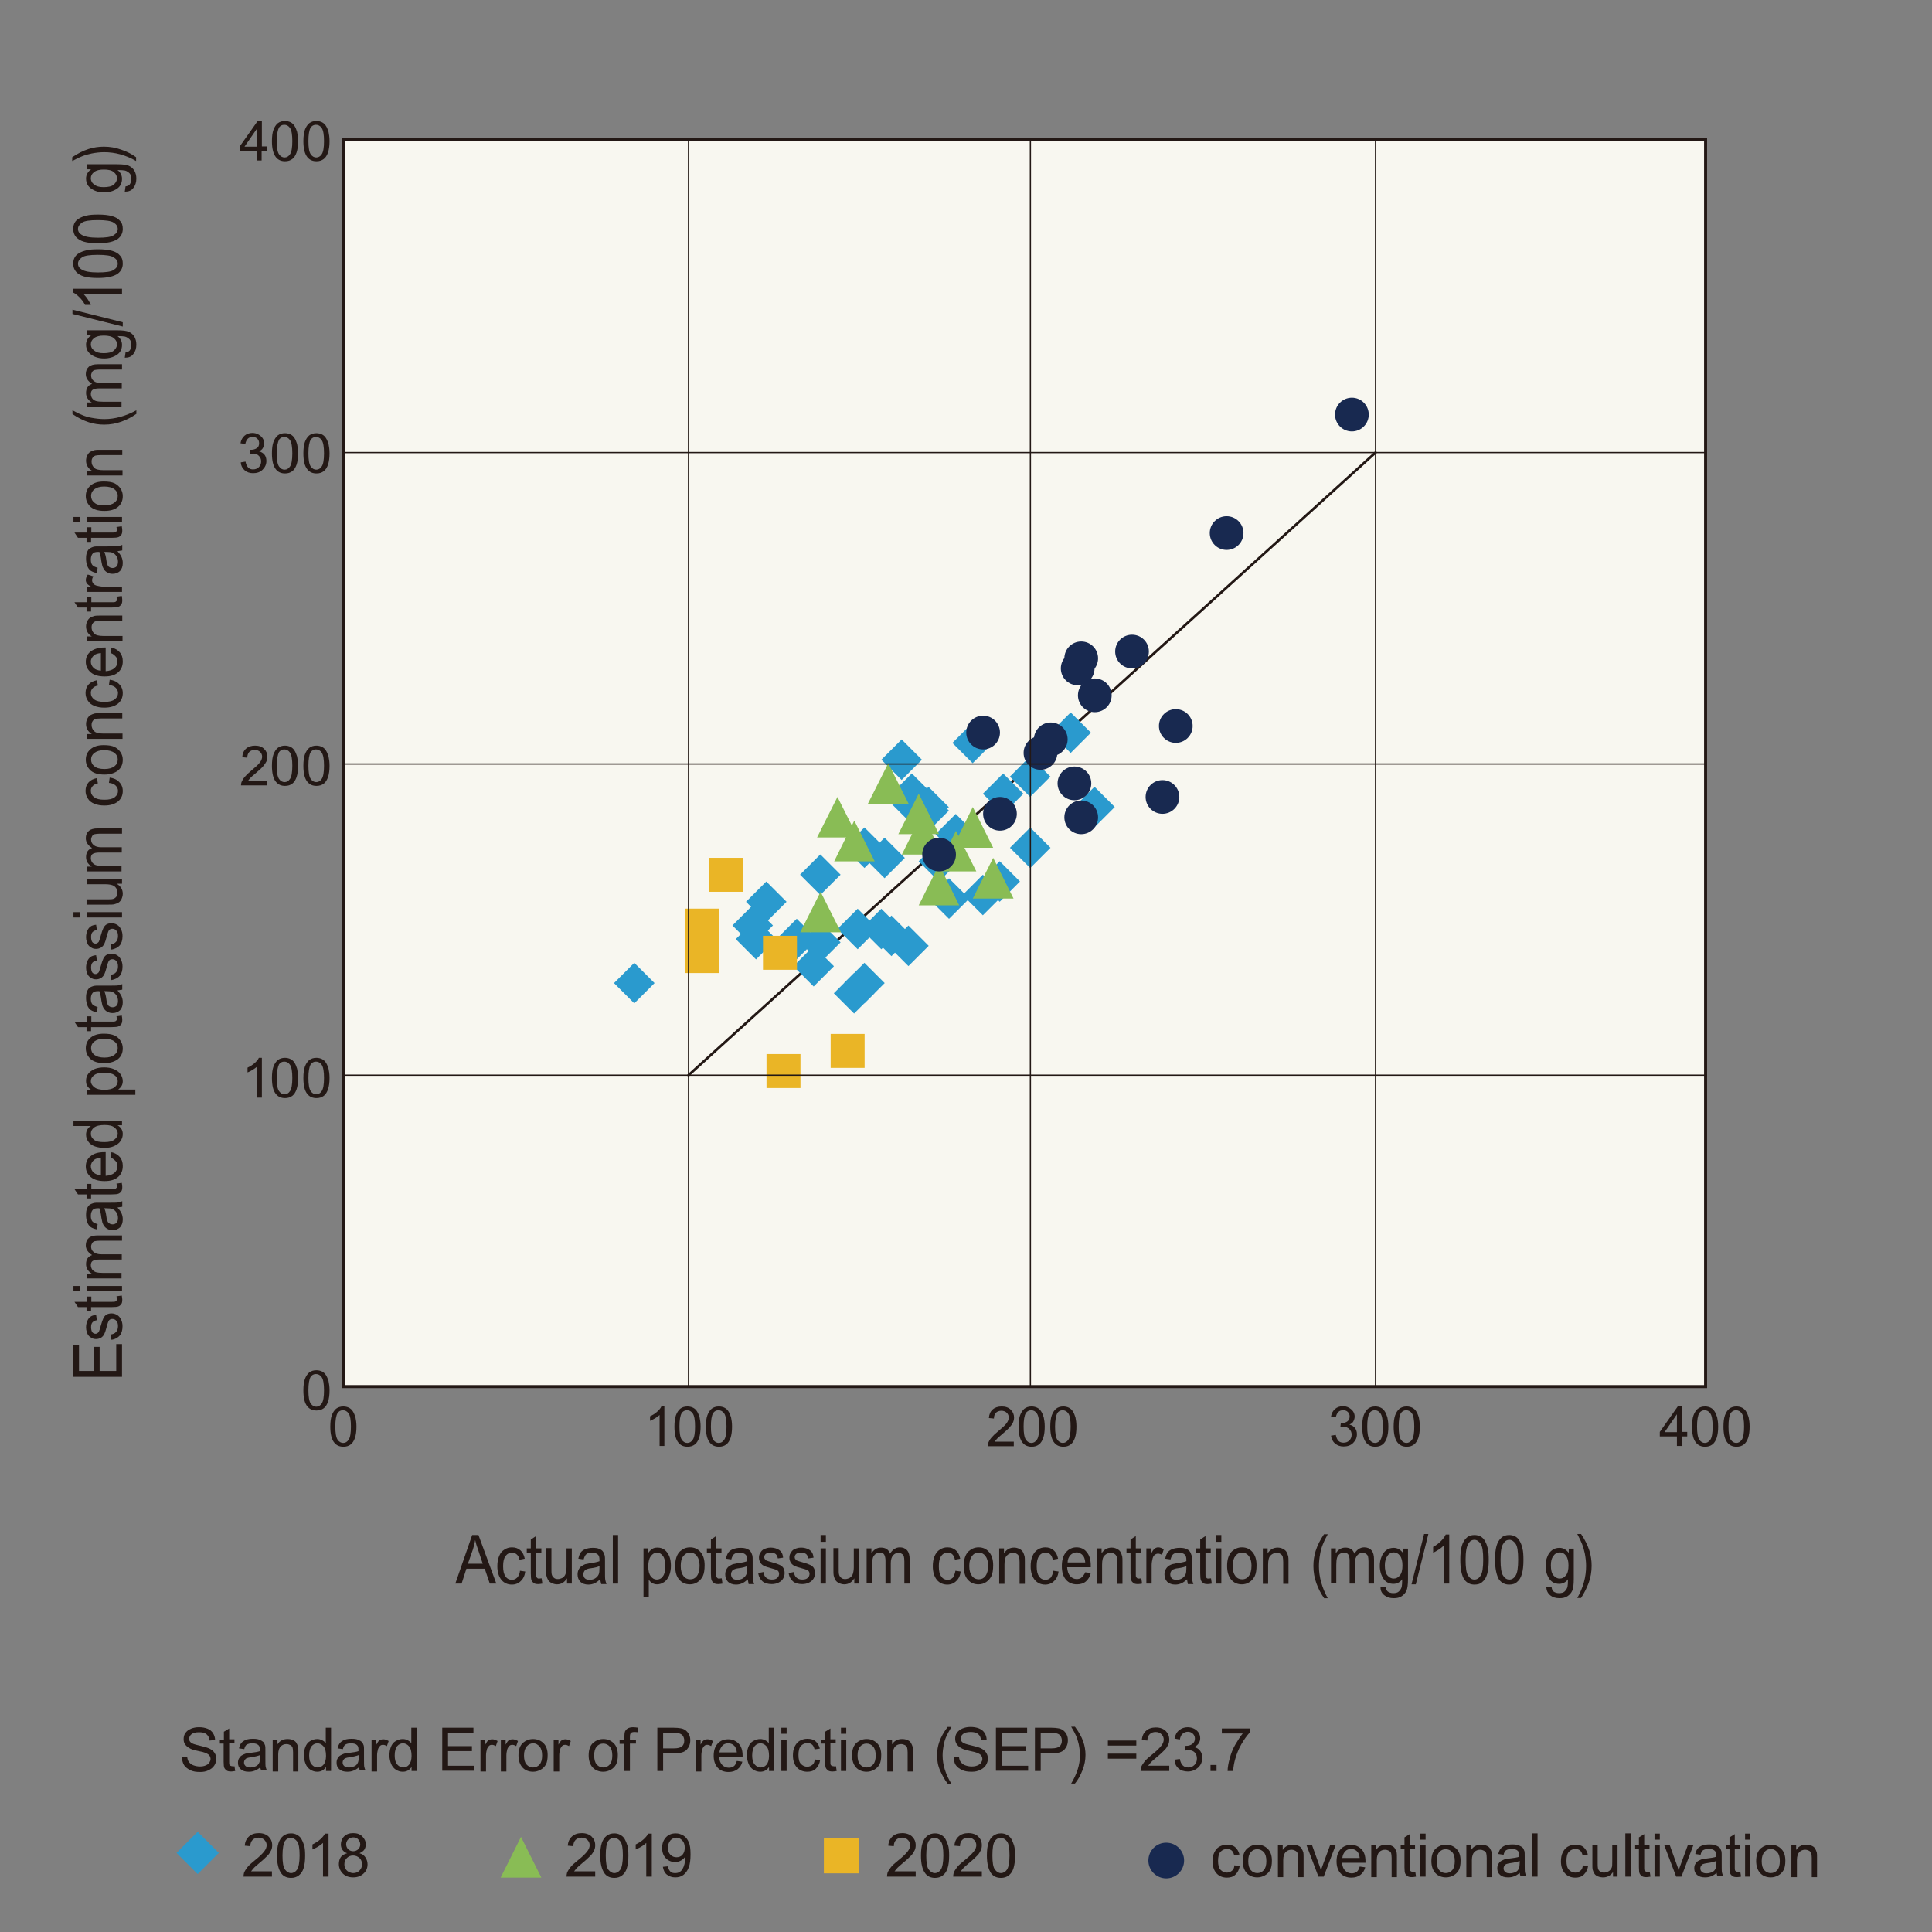 <?xml version="1.0" encoding="utf-8"?>
<!-- Generator: Adobe Illustrator 28.2.0, SVG Export Plug-In . SVG Version: 6.00 Build 0)  -->
<svg version="1.1" id="レイヤー_1" xmlns="http://www.w3.org/2000/svg" xmlns:xlink="http://www.w3.org/1999/xlink" x="0px"
	 y="0px" viewBox="0 0 768 768" style="enable-background:new 0 0 768 768;" xml:space="preserve">
<rect x="0" y="0" width="768" height="768" fill="#808080" stroke="none"/>
<style type="text/css">
	.st0{fill:#231815;}
	.st1{fill:#F8F7F0;stroke:#231815;stroke-width:1.2;stroke-miterlimit:10;}
	.st2{fill:none;stroke:#231815;stroke-linecap:round;stroke-linejoin:round;stroke-miterlimit:10;}
	.st3{fill:#2A9ACE;}
	.st4{fill:#89BC55;}
	.st5{fill:#EAB526;}
	.st6{fill:#182950;}
	.st7{fill:none;stroke:#231815;stroke-width:0.5;stroke-miterlimit:10;}
</style>
<g>
	<g>
		<g>
			<path class="st0" d="M102.1,63.8v-3.8h-6.8v-1.8l7.2-10.2h1.6v10.2h2.1v1.8H104v3.8H102.1z M102.1,58.3v-7.1l-4.9,7.1H102.1z"/>
			<path class="st0" d="M108.1,56.1c0-1.9,0.2-3.4,0.6-4.5c0.4-1.1,1-2,1.7-2.6c0.8-0.6,1.7-0.9,2.9-0.9c0.8,0,1.6,0.2,2.2,0.5
				c0.6,0.3,1.2,0.8,1.6,1.5c0.4,0.6,0.7,1.4,1,2.3c0.2,0.9,0.4,2.2,0.4,3.7c0,1.8-0.2,3.3-0.6,4.5c-0.4,1.1-0.9,2-1.7,2.6
				c-0.8,0.6-1.7,0.9-2.9,0.9c-1.5,0-2.7-0.5-3.6-1.6C108.6,61.1,108.1,59,108.1,56.1z M110,56.1c0,2.6,0.3,4.3,0.9,5.2
				c0.6,0.9,1.4,1.3,2.2,1.3c0.9,0,1.6-0.4,2.2-1.3c0.6-0.9,0.9-2.6,0.9-5.2c0-2.6-0.3-4.3-0.9-5.2c-0.6-0.9-1.4-1.3-2.3-1.3
				c-0.9,0-1.6,0.4-2.1,1.1C110.4,51.7,110,53.5,110,56.1z"/>
			<path class="st0" d="M120.6,56.1c0-1.9,0.2-3.4,0.6-4.5c0.4-1.1,1-2,1.7-2.6c0.8-0.6,1.7-0.9,2.9-0.9c0.8,0,1.6,0.2,2.2,0.5
				c0.6,0.3,1.2,0.8,1.6,1.5c0.4,0.6,0.7,1.4,1,2.3c0.2,0.9,0.4,2.2,0.4,3.7c0,1.8-0.2,3.3-0.6,4.5c-0.4,1.1-0.9,2-1.7,2.6
				c-0.8,0.6-1.7,0.9-2.9,0.9c-1.5,0-2.7-0.5-3.6-1.6C121.1,61.1,120.6,59,120.6,56.1z M122.6,56.1c0,2.6,0.3,4.3,0.9,5.2
				c0.6,0.9,1.4,1.3,2.2,1.3c0.9,0,1.6-0.4,2.2-1.3c0.6-0.9,0.9-2.6,0.9-5.2c0-2.6-0.3-4.3-0.9-5.2c-0.6-0.9-1.4-1.3-2.3-1.3
				c-0.9,0-1.6,0.4-2.1,1.1C122.9,51.7,122.6,53.5,122.6,56.1z"/>
		</g>
	</g>
</g>
<g>
	<g>
		<g>
			<path class="st0" d="M120.6,552.7c0-1.9,0.2-3.4,0.6-4.5c0.4-1.1,1-2,1.7-2.6c0.8-0.6,1.7-0.9,2.9-0.9c0.8,0,1.6,0.2,2.2,0.5
				c0.6,0.3,1.2,0.8,1.6,1.5c0.4,0.6,0.7,1.4,1,2.3c0.2,0.9,0.4,2.2,0.4,3.7c0,1.8-0.2,3.3-0.6,4.5c-0.4,1.1-0.9,2-1.7,2.6
				c-0.8,0.6-1.7,0.9-2.9,0.9c-1.5,0-2.7-0.5-3.6-1.6C121.1,557.8,120.6,555.7,120.6,552.7z M122.6,552.7c0,2.6,0.3,4.3,0.9,5.2
				c0.6,0.9,1.4,1.3,2.2,1.3c0.9,0,1.6-0.4,2.2-1.3c0.6-0.9,0.9-2.6,0.9-5.2c0-2.6-0.3-4.3-0.9-5.2c-0.6-0.9-1.4-1.3-2.3-1.3
				c-0.9,0-1.6,0.4-2.1,1.1C122.9,548.3,122.6,550.1,122.6,552.7z"/>
		</g>
	</g>
</g>
<g>
	<g>
		<g>
			<path class="st0" d="M104.1,436.3h-1.9V424c-0.5,0.4-1.1,0.9-1.8,1.3c-0.8,0.4-1.4,0.8-2,1v-1.9c1.1-0.5,2-1.1,2.8-1.8
				c0.8-0.7,1.4-1.4,1.7-2.1h1.2V436.3z"/>
			<path class="st0" d="M108.1,428.5c0-1.9,0.2-3.4,0.6-4.5c0.4-1.1,1-2,1.7-2.6c0.8-0.6,1.7-0.9,2.9-0.9c0.8,0,1.6,0.2,2.2,0.5
				c0.6,0.3,1.2,0.8,1.6,1.5c0.4,0.6,0.7,1.4,1,2.3c0.2,0.9,0.4,2.2,0.4,3.7c0,1.8-0.2,3.3-0.6,4.5c-0.4,1.1-0.9,2-1.7,2.6
				c-0.8,0.6-1.7,0.9-2.9,0.9c-1.5,0-2.7-0.5-3.6-1.6C108.6,433.6,108.1,431.5,108.1,428.5z M110,428.5c0,2.6,0.3,4.3,0.9,5.2
				c0.6,0.9,1.4,1.3,2.2,1.3c0.9,0,1.6-0.4,2.2-1.3c0.6-0.9,0.9-2.6,0.9-5.2c0-2.6-0.3-4.3-0.9-5.2c-0.6-0.9-1.4-1.3-2.3-1.3
				c-0.9,0-1.6,0.4-2.1,1.1C110.4,424.2,110,426,110,428.5z"/>
			<path class="st0" d="M120.6,428.5c0-1.9,0.2-3.4,0.6-4.5c0.4-1.1,1-2,1.7-2.6c0.8-0.6,1.7-0.9,2.9-0.9c0.8,0,1.6,0.2,2.2,0.5
				c0.6,0.3,1.2,0.8,1.6,1.5c0.4,0.6,0.7,1.4,1,2.3c0.2,0.9,0.4,2.2,0.4,3.7c0,1.8-0.2,3.3-0.6,4.5c-0.4,1.1-0.9,2-1.7,2.6
				c-0.8,0.6-1.7,0.9-2.9,0.9c-1.5,0-2.7-0.5-3.6-1.6C121.1,433.6,120.6,431.5,120.6,428.5z M122.6,428.5c0,2.6,0.3,4.3,0.9,5.2
				c0.6,0.9,1.4,1.3,2.2,1.3c0.9,0,1.6-0.4,2.2-1.3c0.6-0.9,0.9-2.6,0.9-5.2c0-2.6-0.3-4.3-0.9-5.2c-0.6-0.9-1.4-1.3-2.3-1.3
				c-0.9,0-1.6,0.4-2.1,1.1C122.9,424.2,122.6,426,122.6,428.5z"/>
		</g>
	</g>
</g>
<g>
	<g>
		<g>
			<path class="st0" d="M106.2,310.3v1.9H95.8c0-0.5,0.1-0.9,0.2-1.3c0.3-0.7,0.7-1.4,1.3-2.1c0.6-0.7,1.4-1.5,2.5-2.4
				c1.7-1.4,2.9-2.5,3.5-3.3c0.6-0.8,0.9-1.6,0.9-2.3c0-0.8-0.3-1.4-0.8-1.9s-1.3-0.8-2.1-0.8c-0.9,0-1.7,0.3-2.2,0.8
				s-0.8,1.3-0.8,2.3l-2-0.2c0.1-1.5,0.6-2.6,1.5-3.4c0.9-0.8,2.1-1.2,3.6-1.2c1.5,0,2.7,0.4,3.6,1.3s1.3,1.9,1.3,3.1
				c0,0.6-0.1,1.2-0.4,1.9c-0.3,0.6-0.7,1.2-1.3,1.9c-0.6,0.7-1.6,1.6-3,2.8c-1.2,1-1.9,1.6-2.2,2c-0.3,0.3-0.6,0.7-0.8,1H106.2z"/>
			<path class="st0" d="M108.1,304.4c0-1.9,0.2-3.4,0.6-4.5c0.4-1.1,1-2,1.7-2.6c0.8-0.6,1.7-0.9,2.9-0.9c0.8,0,1.6,0.2,2.2,0.5
				c0.6,0.3,1.2,0.8,1.6,1.5c0.4,0.6,0.7,1.4,1,2.3c0.2,0.9,0.4,2.2,0.4,3.7c0,1.8-0.2,3.3-0.6,4.5c-0.4,1.1-0.9,2-1.7,2.6
				c-0.8,0.6-1.7,0.9-2.9,0.9c-1.5,0-2.7-0.5-3.6-1.6C108.6,309.5,108.1,307.3,108.1,304.4z M110,304.4c0,2.6,0.3,4.3,0.9,5.2
				c0.6,0.9,1.4,1.3,2.2,1.3c0.9,0,1.6-0.4,2.2-1.3c0.6-0.9,0.9-2.6,0.9-5.2c0-2.6-0.3-4.3-0.9-5.2c-0.6-0.9-1.4-1.3-2.3-1.3
				c-0.9,0-1.6,0.4-2.1,1.1C110.4,300,110,301.8,110,304.4z"/>
			<path class="st0" d="M120.6,304.4c0-1.9,0.2-3.4,0.6-4.5c0.4-1.1,1-2,1.7-2.6c0.8-0.6,1.7-0.9,2.9-0.9c0.8,0,1.6,0.2,2.2,0.5
				c0.6,0.3,1.2,0.8,1.6,1.5c0.4,0.6,0.7,1.4,1,2.3c0.2,0.9,0.4,2.2,0.4,3.7c0,1.8-0.2,3.3-0.6,4.5c-0.4,1.1-0.9,2-1.7,2.6
				c-0.8,0.6-1.7,0.9-2.9,0.9c-1.5,0-2.7-0.5-3.6-1.6C121.1,309.5,120.6,307.3,120.6,304.4z M122.6,304.4c0,2.6,0.3,4.3,0.9,5.2
				c0.6,0.9,1.4,1.3,2.2,1.3c0.9,0,1.6-0.4,2.2-1.3c0.6-0.9,0.9-2.6,0.9-5.2c0-2.6-0.3-4.3-0.9-5.2c-0.6-0.9-1.4-1.3-2.3-1.3
				c-0.9,0-1.6,0.4-2.1,1.1C122.9,300,122.6,301.8,122.6,304.4z"/>
		</g>
	</g>
</g>
<g>
	<g>
		<g>
			<path class="st0" d="M95.7,183.8l1.9-0.3c0.2,1.1,0.6,1.9,1.1,2.4c0.5,0.5,1.2,0.7,1.9,0.7c0.9,0,1.7-0.3,2.3-0.9
				c0.6-0.6,0.9-1.4,0.9-2.3c0-0.9-0.3-1.6-0.9-2.2c-0.6-0.6-1.3-0.9-2.2-0.9c-0.4,0-0.8,0.1-1.4,0.2l0.2-1.7c0.1,0,0.2,0,0.3,0
				c0.8,0,1.6-0.2,2.2-0.6c0.7-0.4,1-1.1,1-2c0-0.7-0.2-1.3-0.7-1.8c-0.5-0.5-1.1-0.7-1.9-0.7c-0.8,0-1.4,0.2-1.9,0.7
				c-0.5,0.5-0.8,1.2-1,2.1l-1.9-0.3c0.2-1.3,0.8-2.3,1.6-3c0.8-0.7,1.9-1.1,3.1-1.1c0.9,0,1.7,0.2,2.4,0.6c0.7,0.4,1.3,0.9,1.7,1.5
				c0.4,0.6,0.6,1.3,0.6,2c0,0.7-0.2,1.3-0.5,1.9s-0.9,1-1.6,1.3c0.9,0.2,1.7,0.7,2.2,1.3s0.8,1.5,0.8,2.5c0,1.4-0.5,2.5-1.5,3.5
				c-1,1-2.3,1.4-3.8,1.4c-1.4,0-2.5-0.4-3.4-1.2S95.8,185.1,95.7,183.8z"/>
			<path class="st0" d="M108.1,180.2c0-1.9,0.2-3.4,0.6-4.5c0.4-1.1,1-2,1.7-2.6c0.8-0.6,1.7-0.9,2.9-0.9c0.8,0,1.6,0.2,2.2,0.5
				c0.6,0.3,1.2,0.8,1.6,1.5c0.4,0.6,0.7,1.4,1,2.3c0.2,0.9,0.4,2.2,0.4,3.7c0,1.8-0.2,3.3-0.6,4.5c-0.4,1.1-0.9,2-1.7,2.6
				c-0.8,0.6-1.7,0.9-2.9,0.9c-1.5,0-2.7-0.5-3.6-1.6C108.6,185.3,108.1,183.2,108.1,180.2z M110,180.2c0,2.6,0.3,4.3,0.9,5.2
				c0.6,0.9,1.4,1.3,2.2,1.3c0.9,0,1.6-0.4,2.2-1.3c0.6-0.9,0.9-2.6,0.9-5.2c0-2.6-0.3-4.3-0.9-5.2c-0.6-0.9-1.4-1.3-2.3-1.3
				c-0.9,0-1.6,0.4-2.1,1.1C110.4,175.9,110,177.6,110,180.2z"/>
			<path class="st0" d="M120.6,180.2c0-1.9,0.2-3.4,0.6-4.5c0.4-1.1,1-2,1.7-2.6c0.8-0.6,1.7-0.9,2.9-0.9c0.8,0,1.6,0.2,2.2,0.5
				c0.6,0.3,1.2,0.8,1.6,1.5c0.4,0.6,0.7,1.4,1,2.3c0.2,0.9,0.4,2.2,0.4,3.7c0,1.8-0.2,3.3-0.6,4.5c-0.4,1.1-0.9,2-1.7,2.6
				c-0.8,0.6-1.7,0.9-2.9,0.9c-1.5,0-2.7-0.5-3.6-1.6C121.1,185.3,120.6,183.2,120.6,180.2z M122.6,180.2c0,2.6,0.3,4.3,0.9,5.2
				c0.6,0.9,1.4,1.3,2.2,1.3c0.9,0,1.6-0.4,2.2-1.3c0.6-0.9,0.9-2.6,0.9-5.2c0-2.6-0.3-4.3-0.9-5.2c-0.6-0.9-1.4-1.3-2.3-1.3
				c-0.9,0-1.6,0.4-2.1,1.1C122.9,175.9,122.6,177.6,122.6,180.2z"/>
		</g>
	</g>
</g>
<g>
	<g>
		<g>
			<path class="st0" d="M264.1,574.8h-1.9v-12.3c-0.5,0.4-1.1,0.9-1.8,1.3c-0.8,0.4-1.4,0.8-2,1V563c1.1-0.5,2-1.1,2.8-1.8
				c0.8-0.7,1.4-1.4,1.7-2.1h1.2V574.8z"/>
			<path class="st0" d="M268.1,567.1c0-1.9,0.2-3.4,0.6-4.5c0.4-1.1,1-2,1.7-2.6c0.8-0.6,1.7-0.9,2.9-0.9c0.8,0,1.6,0.2,2.2,0.5
				c0.6,0.3,1.2,0.8,1.6,1.5c0.4,0.6,0.7,1.4,1,2.3c0.2,0.9,0.4,2.2,0.4,3.7c0,1.8-0.2,3.3-0.6,4.5c-0.4,1.1-0.9,2-1.7,2.6
				c-0.8,0.6-1.7,0.9-2.9,0.9c-1.5,0-2.7-0.5-3.6-1.6C268.6,572.2,268.1,570,268.1,567.1z M270.1,567.1c0,2.6,0.3,4.3,0.9,5.2
				c0.6,0.9,1.4,1.3,2.2,1.3c0.9,0,1.6-0.4,2.2-1.3c0.6-0.9,0.9-2.6,0.9-5.2c0-2.6-0.3-4.3-0.9-5.2c-0.6-0.9-1.4-1.3-2.3-1.3
				c-0.9,0-1.6,0.4-2.1,1.1C270.4,562.7,270.1,564.5,270.1,567.1z"/>
			<path class="st0" d="M280.6,567.1c0-1.9,0.2-3.4,0.6-4.5c0.4-1.1,1-2,1.7-2.6c0.8-0.6,1.7-0.9,2.9-0.9c0.8,0,1.6,0.2,2.2,0.5
				c0.6,0.3,1.2,0.8,1.6,1.5c0.4,0.6,0.7,1.4,1,2.3c0.2,0.9,0.4,2.2,0.4,3.7c0,1.8-0.2,3.3-0.6,4.5c-0.4,1.1-0.9,2-1.7,2.6
				c-0.8,0.6-1.7,0.9-2.9,0.9c-1.5,0-2.7-0.5-3.6-1.6C281.1,572.2,280.6,570,280.6,567.1z M282.6,567.1c0,2.6,0.3,4.3,0.9,5.2
				c0.6,0.9,1.4,1.3,2.2,1.3c0.9,0,1.6-0.4,2.2-1.3c0.6-0.9,0.9-2.6,0.9-5.2c0-2.6-0.3-4.3-0.9-5.2c-0.6-0.9-1.4-1.3-2.3-1.3
				c-0.9,0-1.6,0.4-2.1,1.1C282.9,562.7,282.6,564.5,282.6,567.1z"/>
		</g>
	</g>
</g>
<g>
	<g>
		<g>
			<path class="st0" d="M131.3,567.1c0-1.9,0.2-3.4,0.6-4.5c0.4-1.1,1-2,1.7-2.6c0.8-0.6,1.7-0.9,2.9-0.9c0.8,0,1.6,0.2,2.2,0.5
				c0.6,0.3,1.2,0.8,1.6,1.5c0.4,0.6,0.7,1.4,1,2.3c0.2,0.9,0.4,2.2,0.4,3.7c0,1.8-0.2,3.3-0.6,4.5c-0.4,1.1-0.9,2-1.7,2.6
				c-0.8,0.6-1.7,0.9-2.9,0.9c-1.5,0-2.7-0.5-3.6-1.6C131.8,572.2,131.3,570,131.3,567.1z M133.3,567.1c0,2.6,0.3,4.3,0.9,5.2
				c0.6,0.9,1.4,1.3,2.2,1.3c0.9,0,1.6-0.4,2.2-1.3c0.6-0.9,0.9-2.6,0.9-5.2c0-2.6-0.3-4.3-0.9-5.2c-0.6-0.9-1.4-1.3-2.3-1.3
				c-0.9,0-1.6,0.4-2.1,1.1C133.6,562.7,133.3,564.5,133.3,567.1z"/>
		</g>
	</g>
</g>
<g>
	<g>
		<g>
			<path class="st0" d="M403,573v1.9h-10.4c0-0.5,0.1-0.9,0.2-1.3c0.3-0.7,0.7-1.4,1.3-2.1c0.6-0.7,1.4-1.5,2.5-2.4
				c1.7-1.4,2.9-2.5,3.5-3.3c0.6-0.8,0.9-1.6,0.9-2.3c0-0.8-0.3-1.4-0.8-1.9c-0.5-0.5-1.3-0.8-2.1-0.8c-0.9,0-1.7,0.3-2.2,0.8
				s-0.8,1.3-0.8,2.3l-2-0.2c0.1-1.5,0.6-2.6,1.5-3.4c0.9-0.8,2.1-1.2,3.6-1.2c1.5,0,2.7,0.4,3.6,1.3s1.3,1.9,1.3,3.1
				c0,0.6-0.1,1.2-0.4,1.9s-0.7,1.2-1.3,1.9c-0.6,0.7-1.6,1.6-3,2.8c-1.2,1-1.9,1.6-2.2,2c-0.3,0.3-0.6,0.7-0.8,1H403z"/>
			<path class="st0" d="M404.9,567.1c0-1.9,0.2-3.4,0.6-4.5c0.4-1.1,1-2,1.7-2.6c0.8-0.6,1.7-0.9,2.9-0.9c0.8,0,1.6,0.2,2.2,0.5
				c0.6,0.3,1.2,0.8,1.6,1.5c0.4,0.6,0.7,1.4,1,2.3c0.2,0.9,0.4,2.2,0.4,3.7c0,1.8-0.2,3.3-0.6,4.5c-0.4,1.1-0.9,2-1.7,2.6
				c-0.8,0.6-1.7,0.9-2.9,0.9c-1.5,0-2.7-0.5-3.6-1.6C405.4,572.2,404.9,570,404.9,567.1z M406.9,567.1c0,2.6,0.3,4.3,0.9,5.2
				c0.6,0.9,1.4,1.3,2.2,1.3s1.6-0.4,2.2-1.3c0.6-0.9,0.9-2.6,0.9-5.2c0-2.6-0.3-4.3-0.9-5.2c-0.6-0.9-1.4-1.3-2.3-1.3
				c-0.9,0-1.6,0.4-2.1,1.1C407.2,562.7,406.9,564.5,406.9,567.1z"/>
			<path class="st0" d="M417.5,567.1c0-1.9,0.2-3.4,0.6-4.5c0.4-1.1,1-2,1.7-2.6c0.8-0.6,1.7-0.9,2.9-0.9c0.8,0,1.6,0.2,2.2,0.5
				c0.6,0.3,1.2,0.8,1.6,1.5c0.4,0.6,0.7,1.4,1,2.3c0.2,0.9,0.4,2.2,0.4,3.7c0,1.8-0.2,3.3-0.6,4.5c-0.4,1.1-0.9,2-1.7,2.6
				c-0.8,0.6-1.7,0.9-2.9,0.9c-1.5,0-2.7-0.5-3.6-1.6C418,572.2,417.5,570,417.5,567.1z M419.4,567.1c0,2.6,0.3,4.3,0.9,5.2
				c0.6,0.9,1.4,1.3,2.2,1.3s1.6-0.4,2.2-1.3c0.6-0.9,0.9-2.6,0.9-5.2c0-2.6-0.3-4.3-0.9-5.2c-0.6-0.9-1.4-1.3-2.3-1.3
				c-0.9,0-1.6,0.4-2.1,1.1C419.8,562.7,419.4,564.5,419.4,567.1z"/>
		</g>
	</g>
</g>
<g>
	<g>
		<g>
			<path class="st0" d="M529.1,570.7l1.9-0.3c0.2,1.1,0.6,1.9,1.1,2.4c0.5,0.5,1.2,0.7,2,0.7c0.9,0,1.7-0.3,2.3-0.9
				c0.6-0.6,0.9-1.4,0.9-2.3c0-0.9-0.3-1.6-0.9-2.2c-0.6-0.6-1.3-0.9-2.2-0.9c-0.4,0-0.8,0.1-1.4,0.2l0.2-1.7c0.1,0,0.2,0,0.3,0
				c0.8,0,1.6-0.2,2.2-0.6s1-1.1,1-2c0-0.7-0.2-1.3-0.7-1.8s-1.1-0.7-1.9-0.7c-0.8,0-1.4,0.2-1.9,0.7s-0.8,1.2-1,2.1l-1.9-0.3
				c0.2-1.3,0.8-2.3,1.6-3c0.8-0.7,1.9-1.1,3.1-1.1c0.9,0,1.7,0.2,2.4,0.6c0.7,0.4,1.3,0.9,1.7,1.5c0.4,0.6,0.6,1.3,0.6,2
				c0,0.7-0.2,1.3-0.5,1.9s-0.9,1-1.6,1.3c0.9,0.2,1.7,0.7,2.2,1.3c0.5,0.7,0.8,1.5,0.8,2.5c0,1.4-0.5,2.5-1.5,3.5
				c-1,1-2.3,1.4-3.8,1.4c-1.4,0-2.5-0.4-3.4-1.2C529.8,573.1,529.3,572,529.1,570.7z"/>
			<path class="st0" d="M541.5,567.1c0-1.9,0.2-3.4,0.6-4.5c0.4-1.1,1-2,1.7-2.6c0.8-0.6,1.7-0.9,2.9-0.9c0.8,0,1.6,0.2,2.2,0.5
				c0.6,0.3,1.2,0.8,1.6,1.5c0.4,0.6,0.7,1.4,1,2.3c0.2,0.9,0.4,2.2,0.4,3.7c0,1.8-0.2,3.3-0.6,4.5c-0.4,1.1-0.9,2-1.7,2.6
				c-0.8,0.6-1.7,0.9-2.9,0.9c-1.5,0-2.7-0.5-3.6-1.6C542,572.2,541.5,570,541.5,567.1z M543.5,567.1c0,2.6,0.3,4.3,0.9,5.2
				c0.6,0.9,1.4,1.3,2.2,1.3s1.6-0.4,2.2-1.3c0.6-0.9,0.9-2.6,0.9-5.2c0-2.6-0.3-4.3-0.9-5.2c-0.6-0.9-1.4-1.3-2.3-1.3
				c-0.9,0-1.6,0.4-2.1,1.1C543.8,562.7,543.5,564.5,543.5,567.1z"/>
			<path class="st0" d="M554,567.1c0-1.9,0.2-3.4,0.6-4.5c0.4-1.1,1-2,1.7-2.6c0.8-0.6,1.7-0.9,2.9-0.9c0.8,0,1.6,0.2,2.2,0.5
				c0.6,0.3,1.2,0.8,1.6,1.5c0.4,0.6,0.7,1.4,1,2.3c0.2,0.9,0.4,2.2,0.4,3.7c0,1.8-0.2,3.3-0.6,4.5c-0.4,1.1-0.9,2-1.7,2.6
				c-0.8,0.6-1.7,0.9-2.9,0.9c-1.5,0-2.7-0.5-3.6-1.6C554.5,572.2,554,570,554,567.1z M556,567.1c0,2.6,0.3,4.3,0.9,5.2
				c0.6,0.9,1.4,1.3,2.2,1.3s1.6-0.4,2.2-1.3c0.6-0.9,0.9-2.6,0.9-5.2c0-2.6-0.3-4.3-0.9-5.2c-0.6-0.9-1.4-1.3-2.3-1.3
				c-0.9,0-1.6,0.4-2.1,1.1C556.3,562.7,556,564.5,556,567.1z"/>
		</g>
	</g>
</g>
<g>
	<g>
		<g>
			<path class="st0" d="M666.6,574.8v-3.8h-6.8v-1.8l7.2-10.2h1.6v10.2h2.1v1.8h-2.1v3.8H666.6z M666.6,569.3v-7.1l-4.9,7.1H666.6z"
				/>
			<path class="st0" d="M672.6,567.1c0-1.9,0.2-3.4,0.6-4.5c0.4-1.1,1-2,1.7-2.6c0.8-0.6,1.7-0.9,2.9-0.9c0.8,0,1.6,0.2,2.2,0.5
				c0.6,0.3,1.2,0.8,1.6,1.5c0.4,0.6,0.7,1.4,1,2.3c0.2,0.9,0.4,2.2,0.4,3.7c0,1.8-0.2,3.3-0.6,4.5c-0.4,1.1-0.9,2-1.7,2.6
				c-0.8,0.6-1.7,0.9-2.9,0.9c-1.5,0-2.7-0.5-3.6-1.6C673.1,572.2,672.6,570,672.6,567.1z M674.6,567.1c0,2.6,0.3,4.3,0.9,5.2
				c0.6,0.9,1.4,1.3,2.2,1.3s1.6-0.4,2.2-1.3c0.6-0.9,0.9-2.6,0.9-5.2c0-2.6-0.3-4.3-0.9-5.2c-0.6-0.9-1.4-1.3-2.3-1.3
				c-0.9,0-1.6,0.4-2.1,1.1C674.9,562.7,674.6,564.5,674.6,567.1z"/>
			<path class="st0" d="M685.1,567.1c0-1.9,0.2-3.4,0.6-4.5c0.4-1.1,1-2,1.7-2.6c0.8-0.6,1.7-0.9,2.9-0.9c0.8,0,1.6,0.2,2.2,0.5
				c0.6,0.3,1.2,0.8,1.6,1.5c0.4,0.6,0.7,1.4,1,2.3c0.2,0.9,0.4,2.2,0.4,3.7c0,1.8-0.2,3.3-0.6,4.5c-0.4,1.1-0.9,2-1.7,2.6
				c-0.8,0.6-1.7,0.9-2.9,0.9c-1.5,0-2.7-0.5-3.6-1.6C685.6,572.2,685.1,570,685.1,567.1z M687.1,567.1c0,2.6,0.3,4.3,0.9,5.2
				c0.6,0.9,1.4,1.3,2.2,1.3s1.6-0.4,2.2-1.3c0.6-0.9,0.9-2.6,0.9-5.2c0-2.6-0.3-4.3-0.9-5.2c-0.6-0.9-1.4-1.3-2.3-1.3
				c-0.9,0-1.6,0.4-2.1,1.1C687.4,562.7,687.1,564.5,687.1,567.1z"/>
		</g>
	</g>
</g>
<g>
	<g>
		<g>
			<path class="st0" d="M48.5,547.3H29.1v-12.6h2.3V545h5.9v-9.6h2.3v9.6h6.6v-10.7h2.3V547.3z"/>
			<path class="st0" d="M44.3,532.6l-0.4-2.1c0.9-0.1,1.7-0.4,2.2-1c0.5-0.5,0.8-1.3,0.8-2.3c0-1-0.2-1.7-0.7-2.2
				c-0.4-0.5-1-0.7-1.6-0.7c-0.5,0-1,0.2-1.3,0.6c-0.2,0.3-0.5,1-0.8,2.2c-0.4,1.6-0.8,2.7-1.1,3.3c-0.3,0.6-0.8,1.1-1.3,1.4
				c-0.6,0.3-1.2,0.5-1.9,0.5c-0.6,0-1.2-0.1-1.7-0.4s-1-0.6-1.3-1c-0.3-0.3-0.5-0.8-0.7-1.4c-0.2-0.6-0.3-1.2-0.3-1.8
				c0-1,0.2-1.9,0.5-2.6c0.3-0.7,0.7-1.3,1.3-1.7c0.5-0.4,1.3-0.6,2.2-0.7l0.3,2.1c-0.7,0.1-1.3,0.4-1.7,0.8s-0.6,1.1-0.6,1.9
				c0,1,0.2,1.7,0.5,2.1s0.8,0.6,1.3,0.6c0.3,0,0.6-0.1,0.8-0.3c0.3-0.2,0.5-0.4,0.6-0.8c0.1-0.2,0.3-0.8,0.6-1.9
				c0.4-1.5,0.8-2.6,1.1-3.2c0.3-0.6,0.7-1.1,1.2-1.4s1.2-0.5,2-0.5c0.8,0,1.5,0.2,2.2,0.6c0.7,0.4,1.2,1,1.6,1.8
				c0.4,0.8,0.6,1.7,0.6,2.7c0,1.6-0.4,2.9-1.1,3.7S45.8,532.4,44.3,532.6z"/>
			<path class="st0" d="M46.3,515.3l2.1-0.3c0.1,0.6,0.2,1.1,0.2,1.6c0,0.8-0.1,1.4-0.4,1.8c-0.3,0.4-0.6,0.7-1.1,0.9
				c-0.4,0.2-1.4,0.3-2.8,0.3h-8.1v1.6h-1.8v-1.6H31l-1.4-2.1h4.9v-2.1h1.8v2.1h8.2c0.7,0,1.1,0,1.3-0.1s0.3-0.2,0.5-0.4
				s0.2-0.4,0.2-0.7C46.4,516,46.4,515.7,46.3,515.3z"/>
			<path class="st0" d="M31.9,513.3h-2.7v-2.1h2.7V513.3z M48.5,513.3h-14v-2.1h14V513.3z"/>
			<path class="st0" d="M48.5,508.2h-14v-1.9h2c-0.7-0.4-1.2-0.9-1.7-1.6c-0.4-0.7-0.6-1.4-0.6-2.2c0-0.9,0.2-1.7,0.6-2.3
				c0.4-0.6,1-1,1.8-1.3c-1.6-1-2.5-2.3-2.5-3.9c0-1.2,0.4-2.2,1.2-2.9c0.8-0.7,2-1,3.6-1h9.6v2.1h-8.8c-0.9,0-1.6,0.1-2.1,0.2
				c-0.4,0.1-0.8,0.4-1,0.8s-0.4,0.8-0.4,1.3c0,0.9,0.3,1.6,1,2.2c0.7,0.6,1.7,0.9,3.1,0.9h8.1v2.1h-9.1c-1.1,0-1.8,0.2-2.4,0.5
				c-0.5,0.3-0.8,0.9-0.8,1.7c0,0.6,0.2,1.2,0.5,1.7c0.4,0.5,0.9,0.9,1.5,1.1c0.7,0.2,1.7,0.3,2.9,0.3h7.3V508.2z"/>
			<path class="st0" d="M46.7,480c0.7,0.8,1.3,1.6,1.6,2.3s0.5,1.5,0.5,2.4c0,1.4-0.4,2.4-1.1,3.2c-0.8,0.7-1.7,1.1-2.9,1.1
				c-0.7,0-1.3-0.1-1.9-0.4c-0.6-0.3-1-0.6-1.4-1.1s-0.6-1-0.8-1.5c-0.1-0.4-0.2-1.1-0.4-1.9c-0.2-1.7-0.5-3-0.8-3.8
				c-0.3,0-0.5,0-0.6,0c-1,0-1.6,0.2-2,0.6c-0.5,0.5-0.8,1.4-0.8,2.4c0,1,0.2,1.7,0.6,2.2c0.4,0.5,1.1,0.8,2.1,1.1l-0.3,2.1
				c-1-0.2-1.8-0.5-2.4-0.9c-0.6-0.4-1.1-1.1-1.4-1.9c-0.3-0.8-0.5-1.8-0.5-2.9c0-1.1,0.1-1.9,0.4-2.6c0.3-0.7,0.6-1.2,1.1-1.5
				c0.4-0.3,1-0.5,1.6-0.7c0.4-0.1,1.1-0.1,2.2-0.1h3.2c2.2,0,3.6,0,4.2-0.1s1.1-0.3,1.7-0.5v2.2C48,479.8,47.4,479.9,46.7,480z
				 M41.4,480.2c0.4,0.8,0.7,1.9,0.9,3.5c0.1,0.9,0.3,1.5,0.5,1.9c0.2,0.4,0.4,0.6,0.8,0.8c0.3,0.2,0.7,0.3,1.1,0.3
				c0.6,0,1.2-0.2,1.6-0.6c0.4-0.4,0.6-1.1,0.6-1.9c0-0.8-0.2-1.6-0.6-2.2c-0.4-0.6-0.9-1.1-1.6-1.4c-0.5-0.2-1.3-0.3-2.4-0.3H41.4z
				"/>
			<path class="st0" d="M46.3,470.5l2.1-0.3c0.1,0.6,0.2,1.1,0.2,1.6c0,0.8-0.1,1.4-0.4,1.8c-0.3,0.4-0.6,0.7-1.1,0.9
				c-0.4,0.2-1.4,0.3-2.8,0.3h-8.1v1.6h-1.8v-1.6H31l-1.4-2.1h4.9v-2.1h1.8v2.1h8.2c0.7,0,1.1,0,1.3-0.1s0.3-0.2,0.5-0.4
				s0.2-0.4,0.2-0.7C46.4,471.2,46.4,470.9,46.3,470.5z"/>
			<path class="st0" d="M44,460.2l0.3-2.2c1.4,0.3,2.5,1,3.3,1.9s1.2,2.1,1.2,3.6c0,1.8-0.6,3.3-1.9,4.4c-1.3,1.1-3,1.6-5.3,1.6
				c-2.4,0-4.2-0.5-5.5-1.6s-2-2.5-2-4.2c0-1.7,0.6-3.1,1.9-4.1c1.3-1.1,3.1-1.6,5.4-1.6c0.1,0,0.4,0,0.6,0v9.4
				c1.5-0.1,2.7-0.5,3.5-1.2s1.2-1.6,1.2-2.6c0-0.8-0.2-1.5-0.7-2S45,460.5,44,460.2z M40.1,467.2v-7c-1.2,0.1-2.1,0.4-2.6,0.8
				c-0.9,0.7-1.4,1.6-1.4,2.6c0,1,0.4,1.8,1.1,2.5C37.9,466.7,38.9,467.1,40.1,467.2z"/>
			<path class="st0" d="M48.5,447.3h-1.8c1.4,0.8,2.1,2,2.1,3.5c0,1-0.3,1.9-0.9,2.8s-1.5,1.5-2.6,2s-2.4,0.7-3.8,0.7
				c-1.4,0-2.7-0.2-3.8-0.6c-1.1-0.4-2-1-2.6-1.9c-0.6-0.8-0.9-1.8-0.9-2.8c0-0.8,0.2-1.4,0.5-2c0.4-0.6,0.8-1.1,1.4-1.4h-6.9v-2.1
				h19.3V447.3z M41.5,454c1.8,0,3.1-0.3,4-1s1.3-1.5,1.3-2.4c0-0.9-0.4-1.7-1.3-2.4c-0.8-0.7-2.1-1-3.9-1c-1.9,0-3.3,0.3-4.2,1
				c-0.9,0.7-1.3,1.5-1.3,2.5c0,0.9,0.4,1.7,1.3,2.4S39.6,454,41.5,454z"/>
			<path class="st0" d="M53.8,435.2H34.5v-1.9h1.8c-0.7-0.5-1.2-1-1.6-1.6c-0.4-0.6-0.5-1.3-0.5-2.1c0-1.1,0.3-2,0.9-2.8
				s1.5-1.4,2.6-1.9c1.1-0.4,2.3-0.6,3.7-0.6c1.4,0,2.7,0.2,3.9,0.7c1.1,0.5,2,1.1,2.6,2c0.6,0.9,0.9,1.8,0.9,2.8
				c0,0.7-0.2,1.4-0.5,1.9s-0.8,1-1.3,1.4h6.8V435.2z M41.5,433.2c1.8,0,3.1-0.3,4-1s1.3-1.5,1.3-2.4c0-0.9-0.4-1.8-1.3-2.4
				c-0.9-0.7-2.3-1-4.1-1c-1.8,0-3.1,0.3-4,1c-0.9,0.7-1.3,1.4-1.3,2.4c0,0.9,0.5,1.7,1.4,2.4S39.7,433.2,41.5,433.2z"/>
			<path class="st0" d="M41.5,422.6c-2.6,0-4.5-0.6-5.8-1.9c-1-1.1-1.6-2.4-1.6-4c0-1.7,0.6-3.1,1.9-4.2c1.3-1.1,3-1.6,5.2-1.6
				c1.8,0,3.2,0.2,4.3,0.7s1.8,1.2,2.4,2.1s0.9,1.9,0.9,3c0,1.8-0.6,3.2-1.9,4.3C45.6,422,43.8,422.6,41.5,422.6z M41.5,420.4
				c1.8,0,3.1-0.4,4-1.1s1.3-1.6,1.3-2.7c0-1.1-0.4-1.9-1.3-2.6s-2.3-1.1-4.1-1.1c-1.7,0-3,0.4-3.9,1.1s-1.3,1.6-1.3,2.6
				c0,1.1,0.4,2,1.3,2.7S39.7,420.4,41.5,420.4z"/>
			<path class="st0" d="M46.3,404l2.1-0.3c0.1,0.6,0.2,1.1,0.2,1.6c0,0.8-0.1,1.4-0.4,1.8c-0.3,0.4-0.6,0.7-1.1,0.9
				c-0.4,0.2-1.4,0.3-2.8,0.3h-8.1v1.6h-1.8v-1.6H31l-1.4-2.1h4.9V404h1.8v2.1h8.2c0.7,0,1.1,0,1.3-0.1s0.3-0.2,0.5-0.4
				s0.2-0.4,0.2-0.7C46.4,404.7,46.4,404.4,46.3,404z"/>
			<path class="st0" d="M46.7,393.7c0.7,0.8,1.3,1.6,1.6,2.3s0.5,1.5,0.5,2.4c0,1.4-0.4,2.4-1.1,3.2c-0.8,0.7-1.7,1.1-2.9,1.1
				c-0.7,0-1.3-0.1-1.9-0.4c-0.6-0.3-1-0.6-1.4-1.1s-0.6-1-0.8-1.5c-0.1-0.4-0.2-1.1-0.4-1.9c-0.2-1.7-0.5-3-0.8-3.8
				c-0.3,0-0.5,0-0.6,0c-1,0-1.6,0.2-2,0.6c-0.5,0.5-0.8,1.4-0.8,2.4c0,1,0.2,1.7,0.6,2.2c0.4,0.5,1.1,0.8,2.1,1.1l-0.3,2.1
				c-1-0.2-1.8-0.5-2.4-0.9c-0.6-0.4-1.1-1.1-1.4-1.9c-0.3-0.8-0.5-1.8-0.5-2.9c0-1.1,0.1-1.9,0.4-2.6c0.3-0.7,0.6-1.2,1.1-1.5
				c0.4-0.3,1-0.5,1.6-0.7c0.4-0.1,1.1-0.1,2.2-0.1h3.2c2.2,0,3.6,0,4.2-0.1s1.1-0.3,1.7-0.5v2.2C48,393.5,47.4,393.6,46.7,393.7z
				 M41.4,393.9c0.4,0.8,0.7,1.9,0.9,3.5c0.1,0.9,0.3,1.5,0.5,1.9c0.2,0.4,0.4,0.6,0.8,0.8c0.3,0.2,0.7,0.3,1.1,0.3
				c0.6,0,1.2-0.2,1.6-0.6c0.4-0.4,0.6-1.1,0.6-1.9c0-0.8-0.2-1.6-0.6-2.2c-0.4-0.6-0.9-1.1-1.6-1.4c-0.5-0.2-1.3-0.3-2.4-0.3H41.4z
				"/>
			<path class="st0" d="M44.3,389.6l-0.4-2.1c0.9-0.1,1.7-0.4,2.2-1c0.5-0.5,0.8-1.3,0.8-2.3c0-1-0.2-1.7-0.7-2.2
				c-0.4-0.5-1-0.7-1.6-0.7c-0.5,0-1,0.2-1.3,0.6c-0.2,0.3-0.5,1-0.8,2.2c-0.4,1.6-0.8,2.7-1.1,3.3c-0.3,0.6-0.8,1.1-1.3,1.4
				c-0.6,0.3-1.2,0.5-1.9,0.5c-0.6,0-1.2-0.1-1.7-0.4s-1-0.6-1.3-1c-0.3-0.3-0.5-0.8-0.7-1.4c-0.2-0.6-0.3-1.2-0.3-1.8
				c0-1,0.2-1.9,0.5-2.6c0.3-0.7,0.7-1.3,1.3-1.7c0.5-0.4,1.3-0.6,2.2-0.7l0.3,2.1c-0.7,0.1-1.3,0.4-1.7,0.8s-0.6,1.1-0.6,1.9
				c0,1,0.2,1.7,0.5,2.1s0.8,0.6,1.3,0.6c0.3,0,0.6-0.1,0.8-0.3c0.3-0.2,0.5-0.4,0.6-0.8c0.1-0.2,0.3-0.8,0.6-1.9
				c0.4-1.5,0.8-2.6,1.1-3.2c0.3-0.6,0.7-1.1,1.2-1.4s1.2-0.5,2-0.5c0.8,0,1.5,0.2,2.2,0.6c0.7,0.4,1.2,1,1.6,1.8
				c0.4,0.8,0.6,1.7,0.6,2.7c0,1.6-0.4,2.9-1.1,3.7S45.8,389.3,44.3,389.6z"/>
			<path class="st0" d="M44.3,377.5l-0.4-2.1c0.9-0.1,1.7-0.4,2.2-1c0.5-0.5,0.8-1.3,0.8-2.3c0-1-0.2-1.7-0.7-2.2
				c-0.4-0.5-1-0.7-1.6-0.7c-0.5,0-1,0.2-1.3,0.6c-0.2,0.3-0.5,1-0.8,2.2c-0.4,1.6-0.8,2.7-1.1,3.3c-0.3,0.6-0.8,1.1-1.3,1.4
				c-0.6,0.3-1.2,0.5-1.9,0.5c-0.6,0-1.2-0.1-1.7-0.4s-1-0.6-1.3-1c-0.3-0.3-0.5-0.8-0.7-1.4c-0.2-0.6-0.3-1.2-0.3-1.8
				c0-1,0.2-1.9,0.5-2.6c0.3-0.7,0.7-1.3,1.3-1.7c0.5-0.4,1.3-0.6,2.2-0.7l0.3,2.1c-0.7,0.1-1.3,0.4-1.7,0.8s-0.6,1.1-0.6,1.9
				c0,1,0.2,1.7,0.5,2.1s0.8,0.6,1.3,0.6c0.3,0,0.6-0.1,0.8-0.3c0.3-0.2,0.5-0.4,0.6-0.8c0.1-0.2,0.3-0.8,0.6-1.9
				c0.4-1.5,0.8-2.6,1.1-3.2c0.3-0.6,0.7-1.1,1.2-1.4s1.2-0.5,2-0.5c0.8,0,1.5,0.2,2.2,0.6c0.7,0.4,1.2,1,1.6,1.8
				c0.4,0.8,0.6,1.7,0.6,2.7c0,1.6-0.4,2.9-1.1,3.7S45.8,377.2,44.3,377.5z"/>
			<path class="st0" d="M31.9,364.7h-2.7v-2.1h2.7V364.7z M48.5,364.7h-14v-2.1h14V364.7z"/>
			<path class="st0" d="M48.5,351.3h-2.1c1.6,1,2.4,2.3,2.4,4c0,0.7-0.2,1.4-0.5,2.1c-0.3,0.6-0.7,1.1-1.2,1.4
				c-0.5,0.3-1.1,0.5-1.8,0.7c-0.5,0.1-1.2,0.1-2.2,0.1h-8.7v-2.1h7.8c1.2,0,2.1,0,2.5-0.1c0.6-0.1,1.1-0.4,1.5-0.9
				c0.4-0.4,0.5-1,0.5-1.6c0-0.6-0.2-1.2-0.5-1.8c-0.4-0.6-0.9-1-1.5-1.2s-1.5-0.4-2.7-0.4h-7.5v-2.1h14V351.3z"/>
			<path class="st0" d="M48.5,346.4h-14v-1.9h2c-0.7-0.4-1.2-0.9-1.7-1.6c-0.4-0.7-0.6-1.4-0.6-2.2c0-0.9,0.2-1.7,0.6-2.3
				c0.4-0.6,1-1,1.8-1.3c-1.6-1-2.5-2.3-2.5-3.9c0-1.2,0.4-2.2,1.2-2.9c0.8-0.7,2-1,3.6-1h9.6v2.1h-8.8c-0.9,0-1.6,0.1-2.1,0.2
				c-0.4,0.1-0.8,0.4-1,0.8s-0.4,0.8-0.4,1.3c0,0.9,0.3,1.6,1,2.2c0.7,0.6,1.7,0.9,3.1,0.9h8.1v2.1h-9.1c-1.1,0-1.8,0.2-2.4,0.5
				c-0.5,0.3-0.8,0.9-0.8,1.7c0,0.6,0.2,1.2,0.5,1.7c0.4,0.5,0.9,0.9,1.5,1.1c0.7,0.2,1.7,0.3,2.9,0.3h7.3V346.4z"/>
			<path class="st0" d="M43.3,311.2l0.3-2.1c1.6,0.2,2.9,0.8,3.8,1.8c0.9,0.9,1.4,2.1,1.4,3.5c0,1.7-0.6,3.1-1.9,4.2
				c-1.3,1-3,1.6-5.4,1.6c-1.5,0-2.8-0.2-4-0.7s-2-1.1-2.6-2.1c-0.6-0.9-0.9-1.9-0.9-3c0-1.4,0.4-2.5,1.2-3.4
				c0.8-0.9,1.9-1.4,3.3-1.7l0.4,2.1c-0.9,0.2-1.6,0.5-2.1,1.1s-0.7,1.1-0.7,1.8c0,1.1,0.4,1.9,1.3,2.6c0.9,0.7,2.2,1,4.1,1
				c1.9,0,3.2-0.3,4.1-1s1.3-1.5,1.3-2.5c0-0.8-0.3-1.5-0.9-2.1S44.5,311.3,43.3,311.2z"/>
			<path class="st0" d="M41.5,307.9c-2.6,0-4.5-0.6-5.8-1.9c-1-1.1-1.6-2.4-1.6-4c0-1.7,0.6-3.1,1.9-4.2c1.3-1.1,3-1.6,5.2-1.6
				c1.8,0,3.2,0.2,4.3,0.7c1,0.5,1.8,1.2,2.4,2.1c0.6,0.9,0.9,1.9,0.9,3c0,1.8-0.6,3.2-1.9,4.3C45.6,307.3,43.8,307.9,41.5,307.9z
				 M41.5,305.7c1.8,0,3.1-0.4,4-1.1c0.9-0.7,1.3-1.6,1.3-2.7c0-1.1-0.4-1.9-1.3-2.6c-0.9-0.7-2.3-1.1-4.1-1.1c-1.7,0-3,0.4-3.9,1.1
				c-0.9,0.7-1.3,1.6-1.3,2.6c0,1.1,0.4,2,1.3,2.7C38.3,305.3,39.7,305.7,41.5,305.7z"/>
			<path class="st0" d="M48.5,293.7h-14v-1.9h2c-1.5-0.9-2.3-2.3-2.3-4c0-0.8,0.2-1.5,0.5-2.1c0.3-0.6,0.7-1.1,1.2-1.4
				c0.5-0.3,1.1-0.5,1.8-0.7c0.4-0.1,1.2-0.1,2.3-0.1h8.6v2.1h-8.5c-1,0-1.7,0.1-2.2,0.2c-0.5,0.2-0.9,0.5-1.1,0.9
				c-0.3,0.4-0.4,0.9-0.4,1.5c0,0.9,0.3,1.7,1,2.4c0.6,0.7,1.9,1,3.7,1h7.6V293.7z"/>
			<path class="st0" d="M43.3,272.3l0.3-2.1c1.6,0.2,2.9,0.8,3.8,1.8c0.9,0.9,1.4,2.1,1.4,3.5c0,1.7-0.6,3.1-1.9,4.2
				c-1.3,1-3,1.6-5.4,1.6c-1.5,0-2.8-0.2-4-0.7s-2-1.1-2.6-2.1c-0.6-0.9-0.9-1.9-0.9-3c0-1.4,0.4-2.5,1.2-3.4
				c0.8-0.9,1.9-1.4,3.3-1.7l0.4,2.1c-0.9,0.2-1.6,0.5-2.1,1.1s-0.7,1.1-0.7,1.8c0,1.1,0.4,1.9,1.3,2.6c0.9,0.7,2.2,1,4.1,1
				c1.9,0,3.2-0.3,4.1-1s1.3-1.5,1.3-2.5c0-0.8-0.3-1.5-0.9-2.1S44.5,272.4,43.3,272.3z"/>
			<path class="st0" d="M44,259.6l0.3-2.2c1.4,0.3,2.5,1,3.3,1.9c0.8,0.9,1.2,2.1,1.2,3.6c0,1.8-0.6,3.3-1.9,4.4
				c-1.3,1.1-3,1.6-5.3,1.6c-2.4,0-4.2-0.5-5.5-1.6s-2-2.5-2-4.2c0-1.7,0.6-3.1,1.9-4.1s3.1-1.6,5.4-1.6c0.1,0,0.4,0,0.6,0v9.4
				c1.5-0.1,2.7-0.5,3.5-1.2s1.2-1.6,1.2-2.6c0-0.8-0.2-1.5-0.7-2S45,259.9,44,259.6z M40.1,266.6v-7c-1.2,0.1-2.1,0.4-2.6,0.8
				c-0.9,0.7-1.4,1.6-1.4,2.6c0,1,0.4,1.8,1.1,2.5S38.9,266.5,40.1,266.6z"/>
			<path class="st0" d="M48.5,254.9h-14V253h2c-1.5-0.9-2.3-2.3-2.3-4c0-0.8,0.2-1.5,0.5-2.1c0.3-0.6,0.7-1.1,1.2-1.4
				c0.5-0.3,1.1-0.5,1.8-0.7c0.4-0.1,1.2-0.1,2.3-0.1h8.6v2.1h-8.5c-1,0-1.7,0.1-2.2,0.2c-0.5,0.2-0.9,0.5-1.1,0.9
				c-0.3,0.4-0.4,0.9-0.4,1.5c0,0.9,0.3,1.7,1,2.4c0.6,0.7,1.9,1,3.7,1h7.6V254.9z"/>
			<path class="st0" d="M46.3,237.2l2.1-0.3c0.1,0.6,0.2,1.1,0.2,1.6c0,0.8-0.1,1.4-0.4,1.8s-0.6,0.7-1.1,0.9
				c-0.4,0.2-1.4,0.3-2.8,0.3h-8.1v1.6h-1.8v-1.6H31l-1.4-2.1h4.9v-2.1h1.8v2.1h8.2c0.7,0,1.1,0,1.3-0.1s0.3-0.2,0.5-0.4
				s0.2-0.4,0.2-0.7C46.4,237.9,46.4,237.6,46.3,237.2z"/>
			<path class="st0" d="M48.5,235.3h-14v-1.9h2.1c-1-0.5-1.6-0.9-2-1.4c-0.3-0.4-0.5-0.9-0.5-1.4c0-0.7,0.3-1.5,0.8-2.2l2.2,0.7
				c-0.3,0.5-0.5,1-0.5,1.6c0,0.5,0.2,0.9,0.5,1.3c0.3,0.4,0.7,0.6,1.3,0.8c0.8,0.2,1.8,0.4,2.8,0.4h7.3V235.3z"/>
			<path class="st0" d="M46.7,219.1c0.7,0.8,1.3,1.6,1.6,2.3c0.3,0.7,0.5,1.5,0.5,2.4c0,1.4-0.4,2.4-1.1,3.2
				c-0.8,0.7-1.7,1.1-2.9,1.1c-0.7,0-1.3-0.1-1.9-0.4c-0.6-0.3-1-0.6-1.4-1.1c-0.3-0.5-0.6-1-0.8-1.5c-0.1-0.4-0.2-1.1-0.4-1.9
				c-0.2-1.7-0.5-3-0.8-3.8c-0.3,0-0.5,0-0.6,0c-1,0-1.6,0.2-2,0.6c-0.5,0.5-0.8,1.4-0.8,2.4c0,1,0.2,1.7,0.6,2.2
				c0.4,0.5,1.1,0.8,2.1,1.1l-0.3,2.1c-1-0.2-1.8-0.5-2.4-0.9s-1.1-1.1-1.4-1.9c-0.3-0.8-0.5-1.8-0.5-2.9c0-1.1,0.1-1.9,0.4-2.6
				c0.3-0.7,0.6-1.2,1.1-1.5s1-0.5,1.6-0.7c0.4-0.1,1.1-0.1,2.2-0.1h3.2c2.2,0,3.6,0,4.2-0.1s1.1-0.3,1.7-0.5v2.2
				C48,218.9,47.4,219,46.7,219.1z M41.4,219.3c0.4,0.8,0.7,1.9,0.9,3.5c0.1,0.9,0.3,1.5,0.5,1.9c0.2,0.4,0.4,0.6,0.8,0.8
				c0.3,0.2,0.7,0.3,1.1,0.3c0.6,0,1.2-0.2,1.6-0.6s0.6-1.1,0.6-1.9c0-0.8-0.2-1.6-0.6-2.2c-0.4-0.6-0.9-1.1-1.6-1.4
				c-0.5-0.2-1.3-0.3-2.4-0.3H41.4z"/>
			<path class="st0" d="M46.3,209.5l2.1-0.3c0.1,0.6,0.2,1.1,0.2,1.6c0,0.8-0.1,1.4-0.4,1.8s-0.6,0.7-1.1,0.9
				c-0.4,0.2-1.4,0.3-2.8,0.3h-8.1v1.6h-1.8v-1.6H31l-1.4-2.1h4.9v-2.1h1.8v2.1h8.2c0.7,0,1.1,0,1.3-0.1s0.3-0.2,0.5-0.4
				s0.2-0.4,0.2-0.7C46.4,210.2,46.4,209.9,46.3,209.5z"/>
			<path class="st0" d="M31.9,207.6h-2.7v-2.1h2.7V207.6z M48.5,207.6h-14v-2.1h14V207.6z"/>
			<path class="st0" d="M41.5,203.1c-2.6,0-4.5-0.6-5.8-1.9c-1-1.1-1.6-2.4-1.6-4c0-1.7,0.6-3.1,1.9-4.2c1.3-1.1,3-1.6,5.2-1.6
				c1.8,0,3.2,0.2,4.3,0.7c1,0.5,1.8,1.2,2.4,2.1c0.6,0.9,0.9,1.9,0.9,3c0,1.8-0.6,3.2-1.9,4.3C45.6,202.6,43.8,203.1,41.5,203.1z
				 M41.5,200.9c1.8,0,3.1-0.4,4-1.1c0.9-0.7,1.3-1.6,1.3-2.7c0-1.1-0.4-1.9-1.3-2.6c-0.9-0.7-2.3-1.1-4.1-1.1c-1.7,0-3,0.4-3.9,1.1
				c-0.9,0.7-1.3,1.6-1.3,2.6c0,1.1,0.4,2,1.3,2.7C38.3,200.6,39.7,200.9,41.5,200.9z"/>
			<path class="st0" d="M48.5,189h-14v-1.9h2c-1.5-0.9-2.3-2.3-2.3-4c0-0.8,0.2-1.5,0.5-2.1c0.3-0.6,0.7-1.1,1.2-1.4
				c0.5-0.3,1.1-0.5,1.8-0.7c0.4-0.1,1.2-0.1,2.3-0.1h8.6v2.1h-8.5c-1,0-1.7,0.1-2.2,0.2c-0.5,0.2-0.9,0.5-1.1,0.9
				c-0.3,0.4-0.4,0.9-0.4,1.5c0,0.9,0.3,1.7,1,2.4c0.6,0.7,1.9,1,3.7,1h7.6V189z"/>
			<path class="st0" d="M54.1,164.6c-1.7,1.2-3.6,2.2-5.8,3c-2.2,0.8-4.5,1.2-6.9,1.2c-2.1,0-4.1-0.3-6-0.9
				c-2.2-0.7-4.4-1.8-6.6-3.3v-1.5c1.8,1,3.1,1.6,3.9,1.9c1.2,0.5,2.5,0.9,3.8,1.1c1.6,0.3,3.3,0.5,5,0.5c4.2,0,8.5-1.2,12.7-3.5
				V164.6z"/>
			<path class="st0" d="M48.5,161.9h-14V160h2c-0.7-0.4-1.2-0.9-1.7-1.6c-0.4-0.7-0.6-1.4-0.6-2.2c0-0.9,0.2-1.7,0.6-2.3
				s1-1,1.8-1.3c-1.6-1-2.5-2.3-2.5-3.9c0-1.2,0.4-2.2,1.2-2.9c0.8-0.7,2-1,3.6-1h9.6v2.1h-8.8c-0.9,0-1.6,0.1-2.1,0.2
				c-0.4,0.1-0.8,0.4-1,0.8s-0.4,0.8-0.4,1.3c0,0.9,0.3,1.6,1,2.2s1.7,0.9,3.1,0.9h8.1v2.1h-9.1c-1.1,0-1.8,0.2-2.4,0.5
				c-0.5,0.3-0.8,0.9-0.8,1.7c0,0.6,0.2,1.2,0.5,1.7s0.9,0.9,1.5,1.1s1.7,0.3,2.9,0.3h7.3V161.9z"/>
			<path class="st0" d="M49.6,142.2l0.3-2.1c0.7-0.1,1.2-0.3,1.6-0.7c0.4-0.5,0.7-1.3,0.7-2.2c0-1-0.2-1.8-0.7-2.3s-1.1-0.9-1.8-1.1
				c-0.5-0.1-1.5-0.2-3-0.2c1.2,0.9,1.8,2.1,1.8,3.5c0,1.7-0.7,3.1-2.1,4s-3.1,1.4-5,1.4c-1.3,0-2.6-0.2-3.7-0.7s-2-1.1-2.6-1.9
				s-0.9-1.8-0.9-2.9c0-1.5,0.7-2.7,2-3.7h-1.7v-2h12.1c2.2,0,3.7,0.2,4.6,0.6c0.9,0.4,1.6,1,2.2,1.9c0.5,0.9,0.8,1.9,0.8,3.2
				c0,1.5-0.4,2.7-1.1,3.6C52.3,141.8,51.1,142.2,49.6,142.2z M41.2,140.4c1.8,0,3.2-0.3,4-1s1.3-1.5,1.3-2.5c0-1-0.4-1.8-1.3-2.5
				c-0.8-0.7-2.2-1-3.9-1c-1.7,0-3,0.3-3.9,1s-1.3,1.5-1.3,2.5c0,0.9,0.4,1.8,1.3,2.4C38.3,140.1,39.5,140.4,41.2,140.4z"/>
			<path class="st0" d="M48.8,129.8l-20-5v-1.7l20,5V129.8z"/>
			<path class="st0" d="M48.5,114.9v2.1H33.3c0.5,0.5,1.1,1.2,1.6,2c0.5,0.8,1,1.6,1.2,2.2h-2.3c-0.6-1.2-1.4-2.2-2.3-3.1
				s-1.7-1.5-2.6-1.9v-1.4H48.5z"/>
			<path class="st0" d="M38.9,110.5c-2.3,0-4.1-0.2-5.5-0.6c-1.4-0.4-2.5-1.1-3.2-1.9s-1.1-1.9-1.1-3.2c0-0.9,0.2-1.8,0.6-2.5
				c0.4-0.7,1-1.3,1.8-1.7c0.8-0.5,1.7-0.8,2.9-1.1c1.1-0.3,2.7-0.4,4.6-0.4c2.3,0,4.1,0.2,5.5,0.6c1.4,0.4,2.5,1,3.2,1.9
				c0.8,0.8,1.1,1.9,1.1,3.2c0,1.7-0.7,3-2,4C45.2,109.9,42.6,110.5,38.9,110.5z M38.9,108.3c3.2,0,5.3-0.3,6.3-1
				c1.1-0.7,1.6-1.5,1.6-2.5c0-1-0.5-1.8-1.6-2.5s-3.2-1-6.3-1c-3.2,0-5.3,0.3-6.3,1s-1.6,1.5-1.6,2.5c0,1,0.5,1.8,1.4,2.3
				C33.6,107.9,35.8,108.3,38.9,108.3z"/>
			<path class="st0" d="M38.9,96.7c-2.3,0-4.1-0.2-5.5-0.6c-1.4-0.4-2.5-1.1-3.2-1.9s-1.1-1.9-1.1-3.2c0-0.9,0.2-1.8,0.6-2.5
				c0.4-0.7,1-1.3,1.8-1.7c0.8-0.5,1.7-0.8,2.9-1.1c1.1-0.3,2.7-0.4,4.6-0.4c2.3,0,4.1,0.2,5.5,0.6c1.4,0.4,2.5,1,3.2,1.9
				c0.8,0.8,1.1,1.9,1.1,3.2c0,1.7-0.7,3-2,4C45.2,96.1,42.6,96.7,38.9,96.7z M38.9,94.5c3.2,0,5.3-0.3,6.3-1
				c1.1-0.7,1.6-1.5,1.6-2.5c0-1-0.5-1.8-1.6-2.5s-3.2-1-6.3-1c-3.2,0-5.3,0.3-6.3,1S31,90,31,91c0,1,0.5,1.8,1.4,2.3
				C33.6,94.1,35.8,94.5,38.9,94.5z"/>
			<path class="st0" d="M49.6,76.2l0.3-2.1c0.7-0.1,1.2-0.3,1.6-0.7c0.4-0.5,0.7-1.3,0.7-2.2c0-1-0.2-1.8-0.7-2.3s-1.1-0.9-1.8-1.1
				c-0.5-0.1-1.5-0.2-3-0.2c1.2,0.9,1.8,2.1,1.8,3.5c0,1.7-0.7,3.1-2.1,4s-3.1,1.4-5,1.4c-1.3,0-2.6-0.2-3.7-0.7s-2-1.1-2.6-1.9
				s-0.9-1.8-0.9-2.9c0-1.5,0.7-2.7,2-3.7h-1.7v-2h12.1c2.2,0,3.7,0.2,4.6,0.6c0.9,0.4,1.6,1,2.2,1.9c0.5,0.9,0.8,1.9,0.8,3.2
				c0,1.5-0.4,2.7-1.1,3.6C52.3,75.8,51.1,76.2,49.6,76.2z M41.2,74.4c1.8,0,3.2-0.3,4-1s1.3-1.5,1.3-2.5c0-1-0.4-1.8-1.3-2.5
				c-0.8-0.7-2.2-1-3.9-1c-1.7,0-3,0.3-3.9,1s-1.3,1.5-1.3,2.5c0,0.9,0.4,1.8,1.3,2.4C38.3,74.1,39.5,74.4,41.2,74.4z"/>
			<path class="st0" d="M54.1,62.5V64c-4.2-2.4-8.4-3.5-12.7-3.5c-1.7,0-3.3,0.2-4.9,0.5c-1.3,0.3-2.6,0.6-3.8,1.1
				c-0.8,0.3-2.1,0.9-4,1.9v-1.5c2.2-1.5,4.4-2.6,6.6-3.3c1.9-0.6,3.9-0.9,6-0.9c2.4,0,4.7,0.4,6.9,1.2
				C50.6,60.3,52.5,61.3,54.1,62.5z"/>
		</g>
	</g>
</g>
<rect x="136.5" y="55.5" class="st1" width="541.5" height="495.7"/>
<g>
	<line class="st2" x1="273.7" y1="427.4" x2="546.8" y2="179.9"/>
</g>
<g>
	
		<rect x="352.8" y="296.3" transform="matrix(0.707 -0.707 0.707 0.707 -108.556 341.94)" class="st3" width="11.4" height="11.4"/>
	
		<rect x="420" y="285.5" transform="matrix(0.707 -0.707 0.707 0.707 -81.246 386.349)" class="st3" width="11.4" height="11.4"/>
	
		<rect x="338" y="331.3" transform="matrix(0.707 -0.707 0.707 0.707 -137.623 341.721)" class="st3" width="11.4" height="11.4"/>
	
		<rect x="381" y="289.6" transform="matrix(0.707 -0.707 0.707 0.707 -95.526 359.945)" class="st3" width="11.4" height="11.4"/>
	
		<rect x="391.8" y="344.7" transform="matrix(0.707 -0.707 0.707 0.707 -131.374 383.71)" class="st3" width="11.4" height="11.4"/>
	
		<rect x="374.3" y="325.9" transform="matrix(0.707 -0.707 0.707 0.707 -123.179 365.827)" class="st3" width="11.4" height="11.4"/>
	
		<rect x="393.1" y="309.8" transform="matrix(0.707 -0.707 0.707 0.707 -106.248 374.417)" class="st3" width="11.4" height="11.4"/>
	
		<rect x="363.5" y="315.1" transform="matrix(0.707 -0.707 0.707 0.707 -118.722 355.066)" class="st3" width="11.4" height="11.4"/>
	
		<rect x="367.6" y="336.7" transform="matrix(0.707 -0.707 0.707 0.707 -132.759 364.224)" class="st3" width="11.4" height="11.4"/>
	
		<rect x="356.8" y="313.8" transform="matrix(0.707 -0.707 0.707 0.707 -119.74 349.916)" class="st3" width="11.4" height="11.4"/>
	
		<rect x="348.7" y="366.3" transform="matrix(0.707 -0.707 0.707 0.707 -159.202 359.575)" class="st3" width="11.4" height="11.4"/>
	
		<rect x="335.3" y="363.6" transform="matrix(0.707 -0.707 0.707 0.707 -161.24 349.274)" class="st3" width="11.4" height="11.4"/>
	
		<rect x="317.8" y="378.4" transform="matrix(0.707 -0.707 0.707 0.707 -176.826 341.242)" class="st3" width="11.4" height="11.4"/>
	
		<rect x="246.5" y="385.1" transform="matrix(0.707 -0.707 0.707 0.707 -202.464 292.798)" class="st3" width="11.4" height="11.4"/>
	
		<rect x="355.5" y="370.3" transform="matrix(0.707 -0.707 0.707 0.707 -160.086 365.513)" class="st3" width="11.4" height="11.4"/>
	
		<rect x="344.7" y="363.6" transform="matrix(0.707 -0.707 0.707 0.707 -158.482 355.933)" class="st3" width="11.4" height="11.4"/>
	
		<rect x="338" y="385.1" transform="matrix(0.707 -0.707 0.707 0.707 -175.672 357.481)" class="st3" width="11.4" height="11.4"/>
	
		<rect x="333.9" y="389.1" transform="matrix(0.707 -0.707 0.707 0.707 -179.707 355.809)" class="st3" width="11.4" height="11.4"/>
	
		<rect x="293.6" y="362.2" transform="matrix(0.707 -0.707 0.707 0.707 -172.503 319.392)" class="st3" width="11.4" height="11.4"/>
	
		<rect x="299" y="352.8" transform="matrix(0.707 -0.707 0.707 0.707 -164.268 320.439)" class="st3" width="11.4" height="11.4"/>
	
		<rect x="320.5" y="342" transform="matrix(0.707 -0.707 0.707 0.707 -150.354 332.507)" class="st3" width="11.4" height="11.4"/>
	
		<rect x="346" y="335.3" transform="matrix(0.707 -0.707 0.707 0.707 -138.112 348.61)" class="st3" width="11.4" height="11.4"/>
	
		<rect x="356.8" y="309.8" transform="matrix(0.707 -0.707 0.707 0.707 -116.887 348.733)" class="st3" width="11.4" height="11.4"/>
	
		<rect x="320.5" y="368.9" transform="matrix(0.707 -0.707 0.707 0.707 -169.379 340.387)" class="st3" width="11.4" height="11.4"/>
	
		<rect x="403.9" y="331.3" transform="matrix(0.707 -0.707 0.707 0.707 -118.316 388.331)" class="st3" width="11.4" height="11.4"/>
	
		<rect x="311.1" y="367.6" transform="matrix(0.707 -0.707 0.707 0.707 -171.186 333.334)" class="st3" width="11.4" height="11.4"/>
	
		<rect x="363.5" y="316.5" transform="matrix(0.707 -0.707 0.707 0.707 -119.673 355.46)" class="st3" width="11.4" height="11.4"/>
	
		<rect x="385.1" y="350.1" transform="matrix(0.707 -0.707 0.707 0.707 -137.149 380.529)" class="st3" width="11.4" height="11.4"/>
	
		<rect x="403.9" y="303" transform="matrix(0.707 -0.707 0.707 0.707 -98.34 380.056)" class="st3" width="11.4" height="11.4"/>
	
		<rect x="371.6" y="351.5" transform="matrix(0.707 -0.707 0.707 0.707 -142.041 371.411)" class="st3" width="11.4" height="11.4"/>
	
		<rect x="294.9" y="367.6" transform="matrix(0.707 -0.707 0.707 0.707 -175.914 321.92)" class="st3" width="11.4" height="11.4"/>
	
		<rect x="429.5" y="315.1" transform="matrix(0.707 -0.707 0.707 0.707 -99.415 401.676)" class="st3" width="11.4" height="11.4"/>
</g>
<g>
	<polygon class="st4" points="386.7,320.8 394.8,337 378.7,337 	"/>
	<polygon class="st4" points="394.8,341 402.9,357.2 386.7,357.2 	"/>
	<polygon class="st4" points="366.6,323.5 374.6,339.7 358.5,339.7 	"/>
	<polygon class="st4" points="353.1,303.4 361.2,319.5 345,319.5 	"/>
	<polygon class="st4" points="326.2,354.5 334.3,370.6 318.1,370.6 	"/>
	<polygon class="st4" points="380,330.3 388.1,346.4 371.9,346.4 	"/>
	<polygon class="st4" points="332.9,316.8 341,332.9 324.8,332.9 	"/>
	<polygon class="st4" points="373.3,343.7 381.3,359.9 365.2,359.9 	"/>
	<polygon class="st4" points="365.2,315.5 373.3,331.6 357.1,331.6 	"/>
	<polygon class="st4" points="339.6,326.2 347.7,342.4 331.6,342.4 	"/>
</g>
<g>
	<rect x="304.7" y="419" class="st5" width="13.5" height="13.5"/>
	<rect x="303.3" y="372" class="st5" width="13.5" height="13.5"/>
	<rect x="272.4" y="373.3" class="st5" width="13.5" height="13.5"/>
	<rect x="281.8" y="341" class="st5" width="13.5" height="13.5"/>
	<rect x="272.4" y="361.2" class="st5" width="13.5" height="13.5"/>
	<rect x="330.2" y="411" class="st5" width="13.5" height="13.5"/>
</g>
<g>
	<circle class="st6" cx="373.3" cy="339.7" r="6.7"/>
	<circle class="st6" cx="397.5" cy="323.5" r="6.7"/>
	<circle class="st6" cx="413.6" cy="299.3" r="6.7"/>
	<circle class="st6" cx="427.1" cy="311.4" r="6.7"/>
	<circle class="st6" cx="417.7" cy="293.9" r="6.7"/>
	<circle class="st6" cx="429.8" cy="324.9" r="6.7"/>
	<circle class="st6" cx="537.4" cy="164.8" r="6.7"/>
	<circle class="st6" cx="462.1" cy="316.8" r="6.7"/>
	<circle class="st6" cx="487.6" cy="211.9" r="6.7"/>
	<circle class="st6" cx="467.4" cy="288.6" r="6.7"/>
	<circle class="st6" cx="390.8" cy="291.2" r="6.7"/>
	<circle class="st6" cx="429.8" cy="261.7" r="6.7"/>
	<circle class="st6" cx="450" cy="259" r="6.7"/>
	<circle class="st6" cx="428.4" cy="265.7" r="6.7"/>
	<circle class="st6" cx="435.2" cy="276.4" r="6.7"/>
</g>
<g>
	<line class="st7" x1="136.5" y1="427.4" x2="678" y2="427.4"/>
	<line class="st7" x1="136.5" y1="303.7" x2="678" y2="303.7"/>
	<line class="st7" x1="136.5" y1="179.9" x2="678" y2="179.9"/>
</g>
<g>
	<line class="st7" x1="273.7" y1="551.2" x2="273.7" y2="55.5"/>
	<line class="st7" x1="409.6" y1="551.2" x2="409.6" y2="55.5"/>
	<line class="st7" x1="546.8" y1="551.2" x2="546.8" y2="55.5"/>
</g>
<g>
	<g>
		<g>
			<path class="st0" d="M181,629.5l6.7-19.3h2.5l7.1,19.3h-2.6l-2-5.9h-7.3l-1.9,5.9H181z M186,621.6h5.9l-1.8-5.4
				c-0.6-1.6-1-3-1.2-4c-0.2,1.2-0.5,2.5-0.9,3.7L186,621.6z"/>
			<path class="st0" d="M206.7,624.4l2.1,0.3c-0.2,1.6-0.8,2.9-1.8,3.8c-0.9,0.9-2.1,1.4-3.5,1.4c-1.7,0-3.1-0.6-4.2-1.9
				c-1-1.3-1.6-3-1.6-5.4c0-1.5,0.2-2.8,0.7-4s1.1-2,2.1-2.6c0.9-0.6,1.9-0.9,3-0.9c1.4,0,2.5,0.4,3.4,1.2c0.9,0.8,1.4,1.9,1.7,3.3
				l-2.1,0.4c-0.2-0.9-0.5-1.6-1.1-2.1s-1.1-0.7-1.8-0.7c-1.1,0-1.9,0.4-2.6,1.3c-0.7,0.9-1,2.2-1,4.1c0,1.9,0.3,3.2,1,4.1
				c0.6,0.9,1.5,1.3,2.5,1.3c0.8,0,1.5-0.3,2.1-0.9C206.2,626.4,206.6,625.6,206.7,624.4z"/>
			<path class="st0" d="M215.3,627.4l0.3,2.1c-0.6,0.1-1.1,0.2-1.6,0.2c-0.8,0-1.4-0.1-1.8-0.4c-0.4-0.3-0.7-0.6-0.9-1.1
				c-0.2-0.4-0.3-1.4-0.3-2.8v-8.1h-1.6v-1.8h1.6V612l2.1-1.4v4.9h2.1v1.8h-2.1v8.2c0,0.7,0,1.1,0.1,1.3s0.2,0.3,0.4,0.5
				s0.4,0.2,0.7,0.2C214.6,627.5,214.9,627.4,215.3,627.4z"/>
			<path class="st0" d="M225.4,629.5v-2.1c-1,1.6-2.3,2.4-4,2.4c-0.7,0-1.4-0.2-2.1-0.5c-0.6-0.3-1.1-0.7-1.4-1.2
				c-0.3-0.5-0.5-1.1-0.7-1.8c-0.1-0.5-0.1-1.2-0.1-2.2v-8.7h2.1v7.8c0,1.2,0,2.1,0.1,2.5c0.1,0.6,0.4,1.1,0.9,1.5
				c0.4,0.4,1,0.5,1.6,0.5s1.2-0.2,1.8-0.5c0.6-0.4,1-0.9,1.2-1.5c0.2-0.6,0.4-1.5,0.4-2.7v-7.5h2.1v14H225.4z"/>
			<path class="st0" d="M238.6,627.8c-0.8,0.7-1.6,1.3-2.3,1.6c-0.7,0.3-1.5,0.5-2.4,0.5c-1.4,0-2.4-0.4-3.2-1.1
				c-0.7-0.8-1.1-1.7-1.1-2.9c0-0.7,0.1-1.3,0.4-1.9c0.3-0.6,0.6-1,1.1-1.4c0.5-0.3,1-0.6,1.5-0.8c0.4-0.1,1.1-0.2,1.9-0.4
				c1.7-0.2,3-0.5,3.8-0.8c0-0.3,0-0.5,0-0.6c0-1-0.2-1.6-0.6-2c-0.5-0.5-1.4-0.8-2.4-0.8c-1,0-1.7,0.2-2.2,0.6
				c-0.5,0.4-0.8,1.1-1.1,2.1l-2.1-0.3c0.2-1,0.5-1.8,0.9-2.4c0.4-0.6,1.1-1.1,1.9-1.4c0.8-0.3,1.8-0.5,2.9-0.5
				c1.1,0,1.9,0.1,2.6,0.4c0.7,0.3,1.2,0.6,1.5,1.1c0.3,0.4,0.5,1,0.7,1.6c0.1,0.4,0.1,1.1,0.1,2.2v3.2c0,2.2,0,3.6,0.1,4.2
				c0.1,0.6,0.3,1.1,0.5,1.7H239C238.8,629,238.7,628.4,238.6,627.8z M238.4,622.5c-0.8,0.4-1.9,0.7-3.5,0.9
				c-0.9,0.1-1.5,0.3-1.9,0.5c-0.4,0.2-0.6,0.4-0.8,0.8c-0.2,0.3-0.3,0.7-0.3,1.1c0,0.6,0.2,1.2,0.6,1.6s1.1,0.6,1.9,0.6
				c0.8,0,1.6-0.2,2.2-0.6c0.6-0.4,1.1-0.9,1.4-1.6c0.2-0.5,0.3-1.3,0.3-2.4V622.5z"/>
			<path class="st0" d="M243.6,629.5v-19.3h2.1v19.3H243.6z"/>
			<path class="st0" d="M255.8,634.9v-19.4h1.9v1.8c0.5-0.7,1-1.2,1.6-1.6c0.6-0.4,1.3-0.5,2.1-0.5c1.1,0,2,0.3,2.8,0.9
				s1.4,1.5,1.9,2.6c0.4,1.1,0.6,2.3,0.6,3.7c0,1.4-0.2,2.7-0.7,3.9c-0.5,1.1-1.1,2-2,2.6c-0.9,0.6-1.8,0.9-2.8,0.9
				c-0.7,0-1.4-0.2-1.9-0.5c-0.6-0.3-1-0.8-1.4-1.3v6.8H255.8z M257.7,622.6c0,1.8,0.3,3.1,1,4s1.5,1.3,2.4,1.3
				c0.9,0,1.8-0.4,2.4-1.3c0.7-0.9,1-2.3,1-4.1c0-1.8-0.3-3.1-1-4c-0.7-0.9-1.4-1.3-2.4-1.3c-0.9,0-1.7,0.5-2.4,1.4
				C258.1,619.4,257.7,620.8,257.7,622.6z"/>
			<path class="st0" d="M268.4,622.5c0-2.6,0.6-4.5,1.9-5.8c1.1-1,2.4-1.6,4-1.6c1.7,0,3.1,0.6,4.2,1.9c1.1,1.3,1.6,3,1.6,5.2
				c0,1.8-0.2,3.2-0.7,4.3c-0.5,1-1.2,1.8-2.1,2.4c-0.9,0.6-1.9,0.9-3,0.9c-1.8,0-3.2-0.6-4.3-1.9
				C268.9,626.7,268.4,624.9,268.4,622.5z M270.6,622.5c0,1.8,0.4,3.1,1.1,4c0.7,0.9,1.6,1.3,2.7,1.3c1.1,0,1.9-0.4,2.6-1.3
				c0.7-0.9,1.1-2.3,1.1-4.1c0-1.7-0.4-3-1.1-3.9c-0.7-0.9-1.6-1.3-2.6-1.3c-1.1,0-2,0.4-2.7,1.3
				C270.9,619.4,270.6,620.7,270.6,622.5z"/>
			<path class="st0" d="M286.9,627.4l0.3,2.1c-0.6,0.1-1.1,0.2-1.6,0.2c-0.8,0-1.4-0.1-1.8-0.4c-0.4-0.3-0.7-0.6-0.9-1.1
				c-0.2-0.4-0.3-1.4-0.3-2.8v-8.1h-1.6v-1.8h1.6V612l2.1-1.4v4.9h2.1v1.8h-2.1v8.2c0,0.7,0,1.1,0.1,1.3s0.2,0.3,0.4,0.5
				s0.4,0.2,0.7,0.2C286.2,627.5,286.5,627.4,286.9,627.4z"/>
			<path class="st0" d="M297.3,627.8c-0.8,0.7-1.6,1.3-2.3,1.6c-0.7,0.3-1.5,0.5-2.4,0.5c-1.4,0-2.4-0.4-3.2-1.1
				c-0.7-0.8-1.1-1.7-1.1-2.9c0-0.7,0.1-1.3,0.4-1.9c0.3-0.6,0.6-1,1.1-1.4c0.5-0.3,1-0.6,1.5-0.8c0.4-0.1,1.1-0.2,1.9-0.4
				c1.7-0.2,3-0.5,3.8-0.8c0-0.3,0-0.5,0-0.6c0-1-0.2-1.6-0.6-2c-0.5-0.5-1.4-0.8-2.4-0.8c-1,0-1.7,0.2-2.2,0.6
				c-0.5,0.4-0.8,1.1-1.1,2.1l-2.1-0.3c0.2-1,0.5-1.8,0.9-2.4c0.4-0.6,1.1-1.1,1.9-1.4c0.8-0.3,1.8-0.5,2.9-0.5
				c1.1,0,1.9,0.1,2.6,0.4c0.7,0.3,1.2,0.6,1.5,1.1c0.3,0.4,0.5,1,0.7,1.6c0.1,0.4,0.1,1.1,0.1,2.2v3.2c0,2.2,0,3.6,0.1,4.2
				c0.1,0.6,0.3,1.1,0.5,1.7h-2.2C297.5,629,297.3,628.4,297.3,627.8z M297.1,622.5c-0.8,0.4-1.9,0.7-3.5,0.9
				c-0.9,0.1-1.5,0.3-1.9,0.5c-0.4,0.2-0.6,0.4-0.8,0.8c-0.2,0.3-0.3,0.7-0.3,1.1c0,0.6,0.2,1.2,0.6,1.6s1.1,0.6,1.9,0.6
				c0.8,0,1.6-0.2,2.2-0.6c0.6-0.4,1.1-0.9,1.4-1.6c0.2-0.5,0.3-1.3,0.3-2.4V622.5z"/>
			<path class="st0" d="M301.4,625.3l2.1-0.4c0.1,0.9,0.4,1.7,1,2.2c0.5,0.5,1.3,0.8,2.3,0.8c1,0,1.7-0.2,2.2-0.7
				c0.5-0.4,0.7-1,0.7-1.6c0-0.5-0.2-1-0.6-1.3c-0.3-0.2-1-0.5-2.2-0.8c-1.6-0.4-2.7-0.8-3.3-1.1c-0.6-0.3-1.1-0.8-1.4-1.3
				c-0.3-0.6-0.5-1.2-0.5-1.9c0-0.6,0.1-1.2,0.4-1.7c0.3-0.5,0.6-1,1-1.3c0.3-0.3,0.8-0.5,1.4-0.7c0.6-0.2,1.2-0.3,1.8-0.3
				c1,0,1.9,0.2,2.6,0.5s1.3,0.7,1.7,1.3c0.4,0.5,0.6,1.3,0.7,2.2l-2.1,0.3c-0.1-0.7-0.4-1.3-0.8-1.7c-0.5-0.4-1.1-0.6-1.9-0.6
				c-1,0-1.7,0.2-2.1,0.5c-0.4,0.4-0.6,0.8-0.6,1.3c0,0.3,0.1,0.6,0.3,0.8c0.2,0.3,0.4,0.5,0.8,0.6c0.2,0.1,0.8,0.3,1.9,0.6
				c1.5,0.4,2.6,0.8,3.2,1.1c0.6,0.3,1.1,0.7,1.4,1.2c0.3,0.5,0.5,1.2,0.5,2c0,0.8-0.2,1.5-0.6,2.2c-0.4,0.7-1,1.2-1.8,1.6
				c-0.8,0.4-1.7,0.6-2.7,0.6c-1.6,0-2.9-0.4-3.7-1.1S301.6,626.8,301.4,625.3z"/>
			<path class="st0" d="M313.5,625.3l2.1-0.4c0.1,0.9,0.4,1.7,1,2.2c0.5,0.5,1.3,0.8,2.3,0.8c1,0,1.7-0.2,2.2-0.7
				c0.5-0.4,0.7-1,0.7-1.6c0-0.5-0.2-1-0.6-1.3c-0.3-0.2-1-0.5-2.2-0.8c-1.6-0.4-2.7-0.8-3.3-1.1c-0.6-0.3-1.1-0.8-1.4-1.3
				c-0.3-0.6-0.5-1.2-0.5-1.9c0-0.6,0.1-1.2,0.4-1.7c0.3-0.5,0.6-1,1-1.3c0.3-0.3,0.8-0.5,1.4-0.7c0.6-0.2,1.2-0.3,1.8-0.3
				c1,0,1.9,0.2,2.6,0.5s1.3,0.7,1.7,1.3c0.4,0.5,0.6,1.3,0.7,2.2l-2.1,0.3c-0.1-0.7-0.4-1.3-0.8-1.7c-0.5-0.4-1.1-0.6-1.9-0.6
				c-1,0-1.7,0.2-2.1,0.5c-0.4,0.4-0.6,0.8-0.6,1.3c0,0.3,0.1,0.6,0.3,0.8c0.2,0.3,0.4,0.5,0.8,0.6c0.2,0.1,0.8,0.3,1.9,0.6
				c1.5,0.4,2.6,0.8,3.2,1.1c0.6,0.3,1.1,0.7,1.4,1.2c0.3,0.5,0.5,1.2,0.5,2c0,0.8-0.2,1.5-0.6,2.2c-0.4,0.7-1,1.2-1.8,1.6
				c-0.8,0.4-1.7,0.6-2.7,0.6c-1.6,0-2.9-0.4-3.7-1.1S313.7,626.8,313.5,625.3z"/>
			<path class="st0" d="M326.2,612.9v-2.7h2.1v2.7H326.2z M326.2,629.5v-14h2.1v14H326.2z"/>
			<path class="st0" d="M339.6,629.5v-2.1c-1,1.6-2.3,2.4-4,2.4c-0.7,0-1.4-0.2-2.1-0.5c-0.6-0.3-1.1-0.7-1.4-1.2
				c-0.3-0.5-0.5-1.1-0.7-1.8c-0.1-0.5-0.1-1.2-0.1-2.2v-8.7h2.1v7.8c0,1.2,0,2.1,0.1,2.5c0.1,0.6,0.4,1.1,0.9,1.5
				c0.4,0.4,1,0.5,1.6,0.5s1.2-0.2,1.8-0.5c0.6-0.4,1-0.9,1.2-1.5c0.2-0.6,0.4-1.5,0.4-2.7v-7.5h2.1v14H339.6z"/>
			<path class="st0" d="M344.5,629.5v-14h1.9v2c0.4-0.7,0.9-1.2,1.6-1.7c0.7-0.4,1.4-0.6,2.2-0.6c0.9,0,1.7,0.2,2.3,0.6
				c0.6,0.4,1,1,1.3,1.8c1-1.6,2.3-2.5,3.9-2.5c1.2,0,2.2,0.4,2.9,1.2c0.7,0.8,1,2,1,3.6v9.6h-2.1v-8.8c0-0.9-0.1-1.6-0.2-2
				c-0.1-0.4-0.4-0.8-0.8-1c-0.4-0.3-0.8-0.4-1.3-0.4c-0.9,0-1.6,0.3-2.2,1c-0.6,0.7-0.9,1.7-0.9,3.1v8.1H352v-9.1
				c0-1.1-0.2-1.8-0.5-2.4c-0.3-0.5-0.9-0.8-1.7-0.8c-0.6,0-1.2,0.2-1.7,0.5c-0.5,0.4-0.9,0.9-1.1,1.5c-0.2,0.7-0.3,1.7-0.3,2.9v7.3
				H344.5z"/>
			<path class="st0" d="M379.8,624.4l2.1,0.3c-0.2,1.6-0.8,2.9-1.8,3.8c-0.9,0.9-2.1,1.4-3.5,1.4c-1.7,0-3.1-0.6-4.2-1.9
				c-1-1.3-1.6-3-1.6-5.4c0-1.5,0.2-2.8,0.7-4c0.5-1.1,1.1-2,2.1-2.6c0.9-0.6,1.9-0.9,3-0.9c1.4,0,2.5,0.4,3.4,1.2
				c0.9,0.8,1.4,1.9,1.7,3.3l-2.1,0.4c-0.2-0.9-0.5-1.6-1-2.1c-0.5-0.5-1.1-0.7-1.8-0.7c-1.1,0-2,0.4-2.6,1.3c-0.7,0.9-1,2.2-1,4.1
				c0,1.9,0.3,3.2,1,4.1c0.6,0.9,1.5,1.3,2.5,1.3c0.8,0,1.5-0.3,2.1-0.9C379.2,626.4,379.6,625.6,379.8,624.4z"/>
			<path class="st0" d="M383.1,622.5c0-2.6,0.6-4.5,1.9-5.8c1.1-1,2.4-1.6,4-1.6c1.7,0,3.1,0.6,4.2,1.9c1.1,1.3,1.6,3,1.6,5.2
				c0,1.8-0.2,3.2-0.7,4.3c-0.5,1-1.2,1.8-2.1,2.4c-0.9,0.6-1.9,0.9-3,0.9c-1.8,0-3.2-0.6-4.3-1.9
				C383.6,626.7,383.1,624.9,383.1,622.5z M385.3,622.5c0,1.8,0.4,3.1,1.1,4c0.7,0.9,1.6,1.3,2.7,1.3c1.1,0,1.9-0.4,2.6-1.3
				s1.1-2.3,1.1-4.1c0-1.7-0.4-3-1.1-3.9c-0.7-0.9-1.6-1.3-2.6-1.3c-1.1,0-2,0.4-2.7,1.3S385.3,620.7,385.3,622.5z"/>
			<path class="st0" d="M397.2,629.5v-14h1.9v2c0.9-1.5,2.3-2.3,4-2.3c0.8,0,1.5,0.2,2.1,0.5c0.6,0.3,1.1,0.7,1.4,1.2
				c0.3,0.5,0.5,1.1,0.7,1.8c0.1,0.4,0.1,1.2,0.1,2.3v8.6h-2.1V621c0-1-0.1-1.7-0.2-2.2c-0.2-0.5-0.5-0.9-0.9-1.1
				c-0.4-0.3-0.9-0.4-1.5-0.4c-0.9,0-1.7,0.3-2.4,1c-0.7,0.6-1,1.9-1,3.7v7.6H397.2z"/>
			<path class="st0" d="M418.7,624.4l2.1,0.3c-0.2,1.6-0.8,2.9-1.8,3.8c-0.9,0.9-2.1,1.4-3.5,1.4c-1.7,0-3.1-0.6-4.2-1.9
				c-1-1.3-1.6-3-1.6-5.4c0-1.5,0.2-2.8,0.7-4c0.5-1.1,1.1-2,2.1-2.6c0.9-0.6,1.9-0.9,3-0.9c1.4,0,2.5,0.4,3.4,1.2
				c0.9,0.8,1.4,1.9,1.7,3.3l-2.1,0.4c-0.2-0.9-0.5-1.6-1-2.1c-0.5-0.5-1.1-0.7-1.8-0.7c-1.1,0-2,0.4-2.6,1.3c-0.7,0.9-1,2.2-1,4.1
				c0,1.9,0.3,3.2,1,4.1c0.6,0.9,1.5,1.3,2.5,1.3c0.8,0,1.5-0.3,2.1-0.9C418.2,626.4,418.5,625.6,418.7,624.4z"/>
			<path class="st0" d="M431.4,625l2.2,0.3c-0.3,1.4-1,2.5-1.9,3.3s-2.1,1.2-3.6,1.2c-1.8,0-3.3-0.6-4.4-1.9c-1.1-1.3-1.6-3-1.6-5.3
				c0-2.4,0.5-4.2,1.6-5.5s2.5-2,4.2-2c1.7,0,3.1,0.6,4.1,1.9c1.1,1.3,1.6,3.1,1.6,5.4c0,0.1,0,0.4,0,0.6h-9.4
				c0.1,1.5,0.5,2.7,1.2,3.5c0.7,0.8,1.6,1.2,2.6,1.2c0.8,0,1.5-0.2,2-0.7S431,626,431.4,625z M424.4,621.1h7
				c-0.1-1.2-0.4-2.1-0.8-2.6c-0.7-0.9-1.6-1.4-2.6-1.4c-1,0-1.8,0.4-2.5,1.1C424.8,619,424.4,619.9,424.4,621.1z"/>
			<path class="st0" d="M436,629.5v-14h1.9v2c0.9-1.5,2.3-2.3,4-2.3c0.8,0,1.5,0.2,2.1,0.5c0.6,0.3,1.1,0.7,1.4,1.2
				c0.3,0.5,0.5,1.1,0.7,1.8c0.1,0.4,0.1,1.2,0.1,2.3v8.6h-2.1V621c0-1-0.1-1.7-0.2-2.2c-0.2-0.5-0.5-0.9-0.9-1.1
				c-0.4-0.3-0.9-0.4-1.5-0.4c-0.9,0-1.7,0.3-2.4,1c-0.7,0.6-1,1.9-1,3.7v7.6H436z"/>
			<path class="st0" d="M453.7,627.4l0.3,2.1c-0.6,0.1-1.1,0.2-1.6,0.2c-0.8,0-1.4-0.1-1.8-0.4c-0.4-0.3-0.7-0.6-0.9-1.1
				c-0.2-0.4-0.3-1.4-0.3-2.8v-8.1h-1.6v-1.8h1.6V612l2.1-1.4v4.9h2.1v1.8h-2.1v8.2c0,0.7,0,1.1,0.1,1.3s0.2,0.3,0.4,0.5
				s0.4,0.2,0.7,0.2C453,627.5,453.4,627.4,453.7,627.4z"/>
			<path class="st0" d="M455.7,629.5v-14h1.9v2.1c0.5-1,0.9-1.6,1.4-2c0.4-0.3,0.9-0.5,1.4-0.5c0.7,0,1.5,0.3,2.2,0.8l-0.7,2.2
				c-0.5-0.3-1-0.5-1.6-0.5c-0.5,0-0.9,0.2-1.3,0.5c-0.4,0.3-0.6,0.7-0.8,1.3c-0.2,0.8-0.4,1.8-0.4,2.8v7.3H455.7z"/>
			<path class="st0" d="M471.9,627.8c-0.8,0.7-1.6,1.3-2.3,1.6c-0.7,0.3-1.5,0.5-2.4,0.5c-1.4,0-2.4-0.4-3.2-1.1
				c-0.7-0.8-1.1-1.7-1.1-2.9c0-0.7,0.1-1.3,0.4-1.9c0.3-0.6,0.6-1,1.1-1.4s1-0.6,1.5-0.8c0.4-0.1,1.1-0.2,1.9-0.4
				c1.7-0.2,3-0.5,3.8-0.8c0-0.3,0-0.5,0-0.6c0-1-0.2-1.6-0.6-2c-0.5-0.5-1.4-0.8-2.4-0.8c-1,0-1.7,0.2-2.2,0.6
				c-0.5,0.4-0.8,1.1-1.1,2.1l-2.1-0.3c0.2-1,0.5-1.8,0.9-2.4c0.4-0.6,1.1-1.1,1.9-1.4c0.8-0.3,1.8-0.5,2.9-0.5
				c1.1,0,1.9,0.1,2.6,0.4c0.7,0.3,1.2,0.6,1.5,1.1c0.3,0.4,0.5,1,0.7,1.6c0.1,0.4,0.1,1.1,0.1,2.2v3.2c0,2.2,0,3.6,0.1,4.2
				c0.1,0.6,0.3,1.1,0.5,1.7h-2.2C472.1,629,471.9,628.4,471.9,627.8z M471.7,622.5c-0.8,0.4-1.9,0.7-3.5,0.9
				c-0.9,0.1-1.5,0.3-1.9,0.5c-0.4,0.2-0.6,0.4-0.8,0.8c-0.2,0.3-0.3,0.7-0.3,1.1c0,0.6,0.2,1.2,0.6,1.6c0.4,0.4,1.1,0.6,1.9,0.6
				c0.8,0,1.6-0.2,2.2-0.6c0.6-0.4,1.1-0.9,1.4-1.6c0.2-0.5,0.3-1.3,0.3-2.4V622.5z"/>
			<path class="st0" d="M481.4,627.4l0.3,2.1c-0.6,0.1-1.1,0.2-1.6,0.2c-0.8,0-1.4-0.1-1.8-0.4c-0.4-0.3-0.7-0.6-0.9-1.1
				c-0.2-0.4-0.3-1.4-0.3-2.8v-8.1h-1.6v-1.8h1.6V612l2.1-1.4v4.9h2.1v1.8h-2.1v8.2c0,0.7,0,1.1,0.1,1.3s0.2,0.3,0.4,0.5
				s0.4,0.2,0.7,0.2C480.7,627.5,481,627.4,481.4,627.4z"/>
			<path class="st0" d="M483.4,612.9v-2.7h2.1v2.7H483.4z M483.4,629.5v-14h2.1v14H483.4z"/>
			<path class="st0" d="M487.8,622.5c0-2.6,0.6-4.5,1.9-5.8c1.1-1,2.4-1.6,4-1.6c1.7,0,3.1,0.6,4.2,1.9c1.1,1.3,1.6,3,1.6,5.2
				c0,1.8-0.2,3.2-0.7,4.3c-0.5,1-1.2,1.8-2.1,2.4c-0.9,0.6-1.9,0.9-3,0.9c-1.8,0-3.2-0.6-4.3-1.9
				C488.4,626.7,487.8,624.9,487.8,622.5z M490,622.5c0,1.8,0.4,3.1,1.1,4c0.7,0.9,1.6,1.3,2.7,1.3c1.1,0,1.9-0.4,2.6-1.3
				s1.1-2.3,1.1-4.1c0-1.7-0.4-3-1.1-3.9c-0.7-0.9-1.6-1.3-2.6-1.3c-1.1,0-2,0.4-2.7,1.3S490,620.7,490,622.5z"/>
			<path class="st0" d="M502,629.5v-14h1.9v2c0.9-1.5,2.3-2.3,4-2.3c0.8,0,1.5,0.2,2.1,0.5c0.6,0.3,1.1,0.7,1.4,1.2
				c0.3,0.5,0.5,1.1,0.7,1.8c0.1,0.4,0.1,1.2,0.1,2.3v8.6h-2.1V621c0-1-0.1-1.7-0.2-2.2c-0.2-0.5-0.5-0.9-0.9-1.1
				c-0.4-0.3-0.9-0.4-1.5-0.4c-0.9,0-1.7,0.3-2.4,1c-0.7,0.6-1,1.9-1,3.7v7.6H502z"/>
			<path class="st0" d="M526.3,635.2c-1.2-1.7-2.2-3.6-3-5.8s-1.2-4.5-1.2-6.9c0-2.1,0.3-4.1,0.9-6c0.7-2.2,1.8-4.4,3.3-6.6h1.5
				c-1,1.8-1.6,3.1-1.9,3.9c-0.5,1.2-0.9,2.5-1.1,3.8c-0.3,1.6-0.5,3.3-0.5,5c0,4.2,1.2,8.5,3.5,12.7H526.3z"/>
			<path class="st0" d="M529.1,629.5v-14h1.9v2c0.4-0.7,0.9-1.2,1.6-1.7c0.7-0.4,1.4-0.6,2.2-0.6c0.9,0,1.7,0.2,2.3,0.6
				c0.6,0.4,1,1,1.3,1.8c1-1.6,2.3-2.5,3.9-2.5c1.2,0,2.2,0.4,2.9,1.2c0.7,0.8,1,2,1,3.6v9.6H544v-8.8c0-0.9-0.1-1.6-0.2-2
				c-0.1-0.4-0.4-0.8-0.8-1c-0.4-0.3-0.8-0.4-1.3-0.4c-0.9,0-1.6,0.3-2.2,1c-0.6,0.7-0.9,1.7-0.9,3.1v8.1h-2.1v-9.1
				c0-1.1-0.2-1.8-0.5-2.4c-0.3-0.5-0.9-0.8-1.7-0.8c-0.6,0-1.2,0.2-1.7,0.5c-0.5,0.4-0.9,0.9-1.1,1.5c-0.2,0.7-0.3,1.7-0.3,2.9v7.3
				H529.1z"/>
			<path class="st0" d="M548.8,630.7l2.1,0.3c0.1,0.7,0.3,1.2,0.7,1.6c0.5,0.4,1.3,0.7,2.2,0.7c1,0,1.8-0.2,2.3-0.7s0.9-1.1,1.1-1.8
				c0.1-0.5,0.2-1.5,0.2-3c-0.9,1.2-2.1,1.8-3.5,1.8c-1.7,0-3.1-0.7-4-2.1s-1.4-3.1-1.4-5c0-1.3,0.2-2.6,0.7-3.7
				c0.4-1.1,1.1-2,1.9-2.6s1.8-0.9,2.9-0.9c1.5,0,2.7,0.7,3.7,2v-1.7h2v12.1c0,2.2-0.2,3.7-0.6,4.6c-0.4,0.9-1,1.6-1.9,2.2
				s-1.9,0.8-3.2,0.8c-1.5,0-2.7-0.4-3.6-1.1C549.2,633.3,548.7,632.2,548.8,630.7z M550.5,622.2c0,1.8,0.3,3.2,1,4s1.5,1.3,2.5,1.3
				c1,0,1.8-0.4,2.5-1.3c0.7-0.8,1-2.2,1-3.9c0-1.7-0.3-3-1-3.9s-1.5-1.3-2.5-1.3c-0.9,0-1.8,0.4-2.4,1.3
				C550.9,619.3,550.5,620.6,550.5,622.2z"/>
			<path class="st0" d="M561.1,629.8l5-20h1.7l-5,20H561.1z"/>
			<path class="st0" d="M576,629.5h-2.1v-15.1c-0.5,0.5-1.2,1.1-2,1.6c-0.8,0.5-1.6,1-2.2,1.2v-2.3c1.2-0.6,2.2-1.4,3.1-2.3
				s1.5-1.7,1.9-2.6h1.4V629.5z"/>
			<path class="st0" d="M580.5,620c0-2.3,0.2-4.1,0.6-5.5c0.4-1.4,1.1-2.5,1.9-3.2c0.8-0.8,1.9-1.1,3.1-1.1c0.9,0,1.8,0.2,2.5,0.6
				c0.7,0.4,1.3,1,1.7,1.8c0.5,0.8,0.8,1.7,1.1,2.9c0.3,1.1,0.4,2.7,0.4,4.6c0,2.3-0.2,4.1-0.6,5.5c-0.4,1.4-1,2.5-1.9,3.2
				c-0.8,0.8-1.9,1.1-3.2,1.1c-1.7,0-3-0.7-4-2C581,626.2,580.5,623.6,580.5,620z M582.6,620c0,3.2,0.3,5.3,1,6.3
				c0.7,1.1,1.5,1.6,2.5,1.6c1,0,1.8-0.5,2.5-1.6c0.7-1.1,1-3.2,1-6.3c0-3.2-0.3-5.3-1-6.3c-0.7-1-1.5-1.6-2.5-1.6
				c-1,0-1.8,0.5-2.3,1.4C583,614.6,582.6,616.8,582.6,620z"/>
			<path class="st0" d="M594.3,620c0-2.3,0.2-4.1,0.6-5.5c0.4-1.4,1.1-2.5,1.9-3.2c0.8-0.8,1.9-1.1,3.1-1.1c0.9,0,1.8,0.2,2.5,0.6
				c0.7,0.4,1.3,1,1.7,1.8c0.5,0.8,0.8,1.7,1.1,2.9c0.3,1.1,0.4,2.7,0.4,4.6c0,2.3-0.2,4.1-0.6,5.5c-0.4,1.4-1,2.5-1.9,3.2
				c-0.8,0.8-1.9,1.1-3.2,1.1c-1.7,0-3-0.7-4-2C594.9,626.2,594.3,623.6,594.3,620z M596.5,620c0,3.2,0.3,5.3,1,6.3
				c0.7,1.1,1.5,1.6,2.5,1.6c1,0,1.8-0.5,2.5-1.6c0.7-1.1,1-3.2,1-6.3c0-3.2-0.3-5.3-1-6.3c-0.7-1-1.5-1.6-2.5-1.6
				c-1,0-1.8,0.5-2.3,1.4C596.8,614.6,596.5,616.8,596.5,620z"/>
			<path class="st0" d="M614.7,630.7l2.1,0.3c0.1,0.7,0.3,1.2,0.7,1.6c0.5,0.4,1.3,0.7,2.2,0.7c1,0,1.8-0.2,2.3-0.7s0.9-1.1,1.1-1.8
				c0.1-0.5,0.2-1.5,0.2-3c-0.9,1.2-2.1,1.8-3.5,1.8c-1.7,0-3.1-0.7-4-2.1s-1.4-3.1-1.4-5c0-1.3,0.2-2.6,0.7-3.7
				c0.4-1.1,1.1-2,1.9-2.6s1.8-0.9,2.9-0.9c1.5,0,2.7,0.7,3.7,2v-1.7h2v12.1c0,2.2-0.2,3.7-0.6,4.6c-0.4,0.9-1,1.6-1.9,2.2
				s-1.9,0.8-3.2,0.8c-1.5,0-2.7-0.4-3.6-1.1C615.2,633.3,614.7,632.2,614.7,630.7z M616.5,622.2c0,1.8,0.3,3.2,1,4s1.5,1.3,2.5,1.3
				c1,0,1.8-0.4,2.5-1.3c0.7-0.8,1-2.2,1-3.9c0-1.7-0.3-3-1-3.9s-1.5-1.3-2.5-1.3c-0.9,0-1.8,0.4-2.4,1.3
				C616.8,619.3,616.5,620.6,616.5,622.2z"/>
			<path class="st0" d="M628.5,635.2h-1.5c2.4-4.2,3.5-8.4,3.5-12.7c0-1.7-0.2-3.3-0.5-4.9c-0.3-1.3-0.6-2.6-1.1-3.8
				c-0.3-0.8-0.9-2.1-1.9-4h1.5c1.5,2.2,2.6,4.4,3.3,6.6c0.6,1.9,0.9,3.9,0.9,6c0,2.4-0.4,4.7-1.2,6.9
				C630.6,631.6,629.6,633.5,628.5,635.2z"/>
		</g>
	</g>
</g>
<g>
	<g>
		<g>
			<path class="st0" d="M72.3,698.5l2.1-0.2c0.1,0.9,0.3,1.6,0.7,2.1s0.9,1,1.7,1.3s1.7,0.5,2.6,0.5c0.9,0,1.6-0.1,2.3-0.4
				s1.2-0.6,1.5-1.1s0.5-0.9,0.5-1.5c0-0.5-0.2-1-0.5-1.4s-0.8-0.7-1.5-1c-0.5-0.2-1.5-0.5-3.1-0.8s-2.7-0.7-3.3-1.1
				c-0.8-0.4-1.4-1-1.8-1.6S73,692,73,691.3c0-0.9,0.2-1.7,0.7-2.4s1.2-1.3,2.2-1.7s2-0.6,3.2-0.6c1.3,0,2.4,0.2,3.4,0.6
				s1.7,1,2.2,1.8s0.8,1.7,0.8,2.7l-2.2,0.2c-0.1-1.1-0.5-1.9-1.2-2.5s-1.7-0.8-3-0.8c-1.4,0-2.4,0.3-3,0.8s-0.9,1.1-0.9,1.8
				c0,0.6,0.2,1.1,0.7,1.5c0.4,0.4,1.6,0.8,3.4,1.2s3.1,0.8,3.8,1.1c1,0.5,1.7,1,2.2,1.8s0.7,1.5,0.7,2.4c0,0.9-0.3,1.8-0.8,2.6
				s-1.3,1.4-2.3,1.9s-2.1,0.7-3.3,0.7c-1.6,0-2.9-0.2-3.9-0.7s-1.9-1.1-2.5-2S72.4,699.6,72.3,698.5z"/>
			<path class="st0" d="M93.2,702.1l0.3,1.9c-0.6,0.1-1.1,0.2-1.6,0.2c-0.8,0-1.4-0.1-1.8-0.4s-0.7-0.6-0.9-1s-0.3-1.2-0.3-2.5v-7.2
				h-1.5v-1.6H89v-3.1l2.1-1.3v4.3h2.1v1.6h-2.1v7.3c0,0.6,0,1,0.1,1.2s0.2,0.3,0.4,0.4s0.4,0.2,0.7,0.2
				C92.6,702.2,92.9,702.2,93.2,702.1z"/>
			<path class="st0" d="M103.5,702.5c-0.8,0.7-1.5,1.1-2.3,1.4s-1.5,0.4-2.3,0.4c-1.4,0-2.4-0.3-3.2-1s-1.1-1.5-1.1-2.6
				c0-0.6,0.1-1.2,0.4-1.7s0.6-0.9,1.1-1.2s1-0.5,1.5-0.7c0.4-0.1,1-0.2,1.9-0.3c1.7-0.2,3-0.4,3.8-0.7c0-0.3,0-0.5,0-0.6
				c0-0.9-0.2-1.5-0.6-1.8c-0.5-0.5-1.3-0.7-2.4-0.7c-1,0-1.7,0.2-2.2,0.5s-0.8,1-1,1.8l-2.1-0.3c0.2-0.9,0.5-1.6,0.9-2.1
				s1.1-1,1.9-1.3s1.8-0.4,2.8-0.4c1.1,0,1.9,0.1,2.6,0.4s1.2,0.6,1.5,0.9s0.5,0.9,0.7,1.4c0.1,0.4,0.1,1,0.1,1.9v2.8
				c0,2,0,3.2,0.1,3.7s0.3,1,0.5,1.5h-2.2C103.7,703.6,103.5,703,103.5,702.5z M103.3,697.7c-0.8,0.3-1.9,0.6-3.4,0.8
				c-0.9,0.1-1.5,0.3-1.8,0.4s-0.6,0.4-0.8,0.7s-0.3,0.6-0.3,1c0,0.6,0.2,1,0.6,1.4s1,0.6,1.9,0.6c0.8,0,1.5-0.2,2.2-0.5
				s1.1-0.8,1.4-1.5c0.2-0.5,0.3-1.2,0.3-2.1V697.7z"/>
			<path class="st0" d="M108.4,704v-12.4h1.9v1.8c0.9-1.4,2.2-2.1,4-2.1c0.8,0,1.4,0.1,2.1,0.4s1.1,0.6,1.4,1.1s0.5,1,0.7,1.6
				c0.1,0.4,0.1,1.1,0.1,2.1v7.7h-2.1v-7.6c0-0.9-0.1-1.5-0.2-1.9s-0.5-0.8-0.9-1s-0.9-0.4-1.5-0.4c-0.9,0-1.7,0.3-2.3,0.9
				s-1,1.7-1,3.2v6.8H108.4z"/>
			<path class="st0" d="M129.6,704v-1.6c-0.8,1.2-1.9,1.9-3.5,1.9c-1,0-1.9-0.3-2.7-0.8s-1.5-1.3-1.9-2.3s-0.7-2.1-0.7-3.4
				c0-1.2,0.2-2.4,0.6-3.4s1-1.8,1.9-2.3s1.8-0.8,2.8-0.8c0.8,0,1.4,0.2,2,0.5s1.1,0.7,1.4,1.2v-6.2h2.1V704H129.6z M122.9,697.8
				c0,1.6,0.3,2.8,1,3.6s1.5,1.2,2.4,1.2c0.9,0,1.7-0.4,2.3-1.1s1-1.9,1-3.5c0-1.7-0.3-3-1-3.8s-1.5-1.2-2.4-1.2
				c-0.9,0-1.7,0.4-2.3,1.1S122.9,696.1,122.9,697.8z"/>
			<path class="st0" d="M142.7,702.5c-0.8,0.7-1.5,1.1-2.3,1.4s-1.5,0.4-2.3,0.4c-1.4,0-2.4-0.3-3.2-1s-1.1-1.5-1.1-2.6
				c0-0.6,0.1-1.2,0.4-1.7s0.6-0.9,1.1-1.2s1-0.5,1.5-0.7c0.4-0.1,1-0.2,1.9-0.3c1.7-0.2,3-0.4,3.8-0.7c0-0.3,0-0.5,0-0.6
				c0-0.9-0.2-1.5-0.6-1.8c-0.5-0.5-1.3-0.7-2.4-0.7c-1,0-1.7,0.2-2.2,0.5s-0.8,1-1,1.8l-2.1-0.3c0.2-0.9,0.5-1.6,0.9-2.1
				s1.1-1,1.9-1.3s1.8-0.4,2.8-0.4c1.1,0,1.9,0.1,2.6,0.4s1.2,0.6,1.5,0.9s0.5,0.9,0.7,1.4c0.1,0.4,0.1,1,0.1,1.9v2.8
				c0,2,0,3.2,0.1,3.7s0.3,1,0.5,1.5h-2.2C142.9,703.6,142.8,703,142.7,702.5z M142.5,697.7c-0.8,0.3-1.9,0.6-3.4,0.8
				c-0.9,0.1-1.5,0.3-1.8,0.4s-0.6,0.4-0.8,0.7s-0.3,0.6-0.3,1c0,0.6,0.2,1,0.6,1.4s1,0.6,1.9,0.6c0.8,0,1.5-0.2,2.2-0.5
				s1.1-0.8,1.4-1.5c0.2-0.5,0.3-1.2,0.3-2.1V697.7z"/>
			<path class="st0" d="M147.7,704v-12.4h1.9v1.9c0.5-0.9,0.9-1.5,1.3-1.7s0.9-0.4,1.4-0.4c0.7,0,1.4,0.2,2.2,0.7l-0.7,2
				c-0.5-0.3-1-0.5-1.5-0.5c-0.5,0-0.9,0.1-1.2,0.4s-0.6,0.7-0.8,1.2c-0.2,0.8-0.4,1.6-0.4,2.5v6.5H147.7z"/>
			<path class="st0" d="M163.6,704v-1.6c-0.8,1.2-1.9,1.9-3.5,1.9c-1,0-1.9-0.3-2.7-0.8s-1.5-1.3-1.9-2.3s-0.7-2.1-0.7-3.4
				c0-1.2,0.2-2.4,0.6-3.4s1-1.8,1.9-2.3s1.8-0.8,2.8-0.8c0.8,0,1.4,0.2,2,0.5s1.1,0.7,1.4,1.2v-6.2h2.1V704H163.6z M156.9,697.8
				c0,1.6,0.3,2.8,1,3.6s1.5,1.2,2.4,1.2c0.9,0,1.7-0.4,2.3-1.1s1-1.9,1-3.5c0-1.7-0.3-3-1-3.8s-1.5-1.2-2.4-1.2
				c-0.9,0-1.7,0.4-2.3,1.1S156.9,696.1,156.9,697.8z"/>
			<path class="st0" d="M175.8,704v-17.2h12.4v2h-10.1v5.3h9.5v2h-9.5v5.8h10.5v2H175.8z"/>
			<path class="st0" d="M191,704v-12.4h1.9v1.9c0.5-0.9,0.9-1.5,1.3-1.7s0.9-0.4,1.4-0.4c0.7,0,1.4,0.2,2.2,0.7l-0.7,2
				c-0.5-0.3-1-0.5-1.5-0.5c-0.5,0-0.9,0.1-1.2,0.4s-0.6,0.7-0.8,1.2c-0.2,0.8-0.4,1.6-0.4,2.5v6.5H191z"/>
			<path class="st0" d="M199.1,704v-12.4h1.9v1.9c0.5-0.9,0.9-1.5,1.3-1.7s0.9-0.4,1.4-0.4c0.7,0,1.4,0.2,2.2,0.7l-0.7,2
				c-0.5-0.3-1-0.5-1.5-0.5c-0.5,0-0.9,0.1-1.2,0.4s-0.6,0.7-0.8,1.2c-0.2,0.8-0.4,1.6-0.4,2.5v6.5H199.1z"/>
			<path class="st0" d="M206.1,697.8c0-2.3,0.6-4,1.9-5.1c1.1-0.9,2.4-1.4,3.9-1.4c1.7,0,3.1,0.6,4.2,1.7s1.6,2.7,1.6,4.6
				c0,1.6-0.2,2.9-0.7,3.8s-1.2,1.6-2.1,2.1s-1.9,0.8-3,0.8c-1.7,0-3.2-0.6-4.2-1.7S206.1,699.9,206.1,697.8z M208.3,697.8
				c0,1.6,0.3,2.8,1,3.6s1.6,1.2,2.6,1.2c1,0,1.9-0.4,2.6-1.2s1-2,1-3.6c0-1.5-0.3-2.7-1-3.5S213,693,212,693
				c-1.1,0-1.9,0.4-2.6,1.2S208.3,696.2,208.3,697.8z"/>
			<path class="st0" d="M220.1,704v-12.4h1.9v1.9c0.5-0.9,0.9-1.5,1.3-1.7s0.9-0.4,1.4-0.4c0.7,0,1.4,0.2,2.2,0.7l-0.7,2
				c-0.5-0.3-1-0.5-1.5-0.5c-0.5,0-0.9,0.1-1.2,0.4s-0.6,0.7-0.8,1.2c-0.2,0.8-0.4,1.6-0.4,2.5v6.5H220.1z"/>
			<path class="st0" d="M234,697.8c0-2.3,0.6-4,1.9-5.1c1.1-0.9,2.4-1.4,3.9-1.4c1.7,0,3.1,0.6,4.2,1.7s1.6,2.7,1.6,4.6
				c0,1.6-0.2,2.9-0.7,3.8s-1.2,1.6-2.1,2.1s-1.9,0.8-3,0.8c-1.7,0-3.2-0.6-4.2-1.7S234,699.9,234,697.8z M236.2,697.8
				c0,1.6,0.3,2.8,1,3.6s1.6,1.2,2.6,1.2c1,0,1.9-0.4,2.6-1.2s1-2,1-3.6c0-1.5-0.3-2.7-1-3.5s-1.6-1.2-2.6-1.2
				c-1.1,0-1.9,0.4-2.6,1.2S236.2,696.2,236.2,697.8z"/>
			<path class="st0" d="M248.2,704v-10.8h-1.9v-1.6h1.9v-1.3c0-0.8,0.1-1.5,0.2-1.9c0.2-0.5,0.6-1,1.1-1.3s1.2-0.5,2.2-0.5
				c0.6,0,1.2,0.1,2,0.2l-0.3,1.8c-0.4-0.1-0.9-0.1-1.2-0.1c-0.6,0-1.1,0.1-1.4,0.4s-0.4,0.8-0.4,1.5v1.1h2.4v1.6h-2.4V704H248.2z"
				/>
			<path class="st0" d="M261.3,704v-17.2h6.5c1.1,0,2,0.1,2.6,0.2c0.8,0.1,1.6,0.4,2.1,0.8s1,0.9,1.4,1.7s0.5,1.5,0.5,2.3
				c0,1.5-0.5,2.7-1.4,3.7s-2.6,1.5-5,1.5h-4.4v7H261.3z M263.6,695h4.4c1.5,0,2.5-0.3,3.1-0.8s0.9-1.3,0.9-2.3
				c0-0.7-0.2-1.3-0.5-1.8s-0.8-0.8-1.4-1c-0.4-0.1-1.1-0.2-2.1-0.2h-4.4V695z"/>
			<path class="st0" d="M276.6,704v-12.4h1.9v1.9c0.5-0.9,0.9-1.5,1.3-1.7s0.9-0.4,1.4-0.4c0.7,0,1.4,0.2,2.2,0.7l-0.7,2
				c-0.5-0.3-1-0.5-1.5-0.5c-0.5,0-0.9,0.1-1.2,0.4s-0.6,0.7-0.8,1.2c-0.2,0.8-0.4,1.6-0.4,2.5v6.5H276.6z"/>
			<path class="st0" d="M292.9,700l2.2,0.3c-0.3,1.3-1,2.3-1.9,3s-2.1,1.1-3.6,1.1c-1.8,0-3.3-0.6-4.3-1.7s-1.6-2.7-1.6-4.7
				c0-2.1,0.5-3.7,1.6-4.9s2.5-1.7,4.2-1.7c1.7,0,3,0.6,4.1,1.7s1.6,2.7,1.6,4.8c0,0.1,0,0.3,0,0.6h-9.3c0.1,1.4,0.5,2.4,1.2,3.1
				s1.6,1.1,2.6,1.1c0.8,0,1.4-0.2,2-0.6S292.6,700.9,292.9,700z M286,696.6h6.9c-0.1-1-0.4-1.8-0.8-2.4c-0.7-0.8-1.5-1.2-2.6-1.2
				c-1,0-1.8,0.3-2.4,1S286.1,695.5,286,696.6z"/>
			<path class="st0" d="M305.7,704v-1.6c-0.8,1.2-1.9,1.9-3.5,1.9c-1,0-1.9-0.3-2.7-0.8s-1.5-1.3-1.9-2.3s-0.7-2.1-0.7-3.4
				c0-1.2,0.2-2.4,0.6-3.4s1-1.8,1.9-2.3s1.8-0.8,2.8-0.8c0.8,0,1.4,0.2,2,0.5s1.1,0.7,1.4,1.2v-6.2h2.1V704H305.7z M299,697.8
				c0,1.6,0.3,2.8,1,3.6s1.5,1.2,2.4,1.2c0.9,0,1.7-0.4,2.3-1.1s1-1.9,1-3.5c0-1.7-0.3-3-1-3.8s-1.5-1.2-2.4-1.2
				c-0.9,0-1.7,0.4-2.3,1.1S299,696.1,299,697.8z"/>
			<path class="st0" d="M310.6,689.2v-2.4h2.1v2.4H310.6z M310.6,704v-12.4h2.1V704H310.6z"/>
			<path class="st0" d="M323.9,699.4l2.1,0.3c-0.2,1.4-0.8,2.5-1.7,3.4s-2.1,1.2-3.4,1.2c-1.7,0-3.1-0.6-4.1-1.7s-1.6-2.7-1.6-4.8
				c0-1.3,0.2-2.5,0.7-3.5s1.1-1.8,2-2.3s1.9-0.8,3-0.8c1.4,0,2.5,0.3,3.3,1s1.4,1.7,1.7,2.9l-2.1,0.3c-0.2-0.8-0.5-1.5-1-1.9
				s-1.1-0.6-1.8-0.6c-1.1,0-1.9,0.4-2.6,1.1s-1,2-1,3.6c0,1.7,0.3,2.9,1,3.6s1.5,1.1,2.5,1.1c0.8,0,1.5-0.3,2.1-0.8
				S323.7,700.5,323.9,699.4z"/>
			<path class="st0" d="M332.3,702.1l0.3,1.9c-0.6,0.1-1.1,0.2-1.6,0.2c-0.8,0-1.4-0.1-1.8-0.4s-0.7-0.6-0.9-1s-0.3-1.2-0.3-2.5
				v-7.2h-1.5v-1.6h1.5v-3.1l2.1-1.3v4.3h2.1v1.6h-2.1v7.3c0,0.6,0,1,0.1,1.2s0.2,0.3,0.4,0.4s0.4,0.2,0.7,0.2
				C331.7,702.2,332,702.2,332.3,702.1z"/>
			<path class="st0" d="M334.3,689.2v-2.4h2.1v2.4H334.3z M334.3,704v-12.4h2.1V704H334.3z"/>
			<path class="st0" d="M338.7,697.8c0-2.3,0.6-4,1.9-5.1c1.1-0.9,2.4-1.4,3.9-1.4c1.7,0,3.1,0.6,4.2,1.7s1.6,2.7,1.6,4.6
				c0,1.6-0.2,2.9-0.7,3.8s-1.2,1.6-2.1,2.1s-1.9,0.8-3,0.8c-1.7,0-3.2-0.6-4.2-1.7S338.7,699.9,338.7,697.8z M340.9,697.8
				c0,1.6,0.3,2.8,1,3.6s1.6,1.2,2.6,1.2c1,0,1.9-0.4,2.6-1.2s1-2,1-3.6c0-1.5-0.3-2.7-1-3.5s-1.6-1.2-2.6-1.2
				c-1.1,0-1.9,0.4-2.6,1.2S340.9,696.2,340.9,697.8z"/>
			<path class="st0" d="M352.7,704v-12.4h1.9v1.8c0.9-1.4,2.2-2.1,4-2.1c0.8,0,1.4,0.1,2.1,0.4s1.1,0.6,1.4,1.1s0.5,1,0.7,1.6
				c0.1,0.4,0.1,1.1,0.1,2.1v7.7h-2.1v-7.6c0-0.9-0.1-1.5-0.2-1.9s-0.5-0.8-0.9-1s-0.9-0.4-1.5-0.4c-0.9,0-1.7,0.3-2.3,0.9
				s-1,1.7-1,3.2v6.8H352.7z"/>
			<path class="st0" d="M376.7,709c-1.2-1.5-2.1-3.2-3-5.2s-1.2-4-1.2-6.1c0-1.9,0.3-3.6,0.9-5.3c0.7-2,1.8-3.9,3.3-5.9h1.5
				c-0.9,1.6-1.6,2.8-1.9,3.5c-0.5,1.1-0.9,2.2-1.1,3.4c-0.3,1.5-0.5,2.9-0.5,4.4c0,3.8,1.2,7.5,3.5,11.3H376.7z"/>
			<path class="st0" d="M379.1,698.5l2.1-0.2c0.1,0.9,0.3,1.6,0.7,2.1s0.9,1,1.7,1.3s1.7,0.5,2.6,0.5c0.9,0,1.6-0.1,2.3-0.4
				s1.2-0.6,1.5-1.1s0.5-0.9,0.5-1.5c0-0.5-0.2-1-0.5-1.4s-0.8-0.7-1.5-1c-0.5-0.2-1.5-0.5-3.1-0.8c-1.6-0.4-2.7-0.7-3.3-1.1
				c-0.8-0.4-1.4-1-1.8-1.6s-0.6-1.3-0.6-2.1c0-0.9,0.2-1.7,0.7-2.4s1.2-1.3,2.2-1.7s2-0.6,3.2-0.6c1.3,0,2.4,0.2,3.4,0.6
				s1.7,1,2.2,1.8s0.8,1.7,0.8,2.7l-2.2,0.2c-0.1-1.1-0.5-1.9-1.2-2.5s-1.7-0.8-3-0.8c-1.4,0-2.4,0.3-3,0.8s-0.9,1.1-0.9,1.8
				c0,0.6,0.2,1.1,0.7,1.5c0.4,0.4,1.6,0.8,3.4,1.2c1.8,0.4,3.1,0.8,3.8,1.1c1,0.5,1.7,1,2.2,1.8s0.7,1.5,0.7,2.4
				c0,0.9-0.3,1.8-0.8,2.6s-1.3,1.4-2.3,1.9s-2.1,0.7-3.3,0.7c-1.6,0-2.9-0.2-3.9-0.7s-1.9-1.1-2.5-2S379.2,699.6,379.1,698.5z"/>
			<path class="st0" d="M395.9,704v-17.2h12.4v2h-10.1v5.3h9.5v2h-9.5v5.8h10.5v2H395.9z"/>
			<path class="st0" d="M411.4,704v-17.2h6.5c1.1,0,2,0.1,2.6,0.2c0.8,0.1,1.6,0.4,2.1,0.8s1,0.9,1.4,1.7s0.5,1.5,0.5,2.3
				c0,1.5-0.5,2.7-1.4,3.7s-2.6,1.5-5,1.5h-4.4v7H411.4z M413.7,695h4.4c1.5,0,2.5-0.3,3.1-0.8s0.9-1.3,0.9-2.3
				c0-0.7-0.2-1.3-0.5-1.8s-0.8-0.8-1.4-1c-0.4-0.1-1.1-0.2-2.1-0.2h-4.4V695z"/>
			<path class="st0" d="M427.3,709h-1.5c2.3-3.8,3.5-7.5,3.5-11.3c0-1.5-0.2-2.9-0.5-4.4c-0.3-1.2-0.6-2.3-1.1-3.4
				c-0.3-0.7-0.9-1.9-1.9-3.5h1.5c1.5,2,2.6,3.9,3.3,5.9c0.6,1.7,0.9,3.5,0.9,5.3c0,2.1-0.4,4.1-1.2,6.1S428.5,707.6,427.3,709z"/>
			<path class="st0" d="M451.7,693.9h-11.3v-2h11.3V693.9z M451.7,699.1h-11.3v-2h11.3V699.1z"/>
			<path class="st0" d="M464.8,702v2h-11.4c0-0.5,0.1-1,0.2-1.5c0.3-0.8,0.8-1.5,1.4-2.3s1.6-1.6,2.8-2.6c1.9-1.5,3.1-2.7,3.8-3.6
				s1-1.7,1-2.5c0-0.8-0.3-1.5-0.9-2.1s-1.4-0.9-2.3-0.9c-1,0-1.8,0.3-2.4,0.9s-0.9,1.5-0.9,2.5l-2.2-0.2c0.1-1.6,0.7-2.8,1.7-3.7
				s2.3-1.3,3.9-1.3c1.6,0,3,0.5,3.9,1.4s1.4,2,1.4,3.4c0,0.7-0.1,1.4-0.4,2s-0.7,1.4-1.4,2.1s-1.7,1.7-3.3,3
				c-1.3,1.1-2.1,1.8-2.4,2.2s-0.7,0.8-0.9,1.1H464.8z"/>
			<path class="st0" d="M466.9,699.5l2.1-0.3c0.2,1.2,0.7,2.1,1.2,2.6s1.3,0.8,2.1,0.8c1,0,1.8-0.3,2.5-1s1-1.5,1-2.6
				c0-1-0.3-1.8-0.9-2.4s-1.4-0.9-2.4-0.9c-0.4,0-0.9,0.1-1.5,0.2l0.2-1.9c0.1,0,0.3,0,0.3,0c0.9,0,1.7-0.2,2.4-0.7s1.1-1.2,1.1-2.2
				c0-0.8-0.3-1.4-0.8-1.9s-1.2-0.8-2-0.8c-0.8,0-1.5,0.3-2.1,0.8s-0.9,1.3-1.1,2.3l-2.1-0.4c0.3-1.4,0.8-2.5,1.8-3.3
				s2.1-1.2,3.4-1.2c0.9,0,1.8,0.2,2.6,0.6s1.4,1,1.8,1.6s0.6,1.4,0.6,2.2c0,0.7-0.2,1.4-0.6,2s-1,1.1-1.8,1.5
				c1,0.2,1.8,0.7,2.4,1.5s0.8,1.7,0.8,2.8c0,1.5-0.5,2.8-1.6,3.8s-2.5,1.6-4.1,1.6c-1.5,0-2.8-0.4-3.8-1.3S467,700.9,466.9,699.5z"
				/>
			<path class="st0" d="M481.2,704v-2.4h2.4v2.4H481.2z"/>
			<path class="st0" d="M485.7,689.1v-2h11.1v1.6c-1.1,1.2-2.2,2.7-3.3,4.6s-1.9,3.9-2.5,6c-0.4,1.4-0.7,3-0.8,4.7h-2.2
				c0-1.4,0.3-3,0.8-4.9s1.2-3.8,2.2-5.5s2-3.3,3-4.5H485.7z"/>
		</g>
	</g>
</g>
<g>
	<g>
		<g>
			<g>
				<path class="st0" d="M108.1,744v2H96.8c0-0.5,0.1-1,0.2-1.5c0.3-0.8,0.8-1.5,1.4-2.3s1.6-1.6,2.8-2.6c1.9-1.5,3.1-2.7,3.8-3.6
					s1-1.7,1-2.5c0-0.8-0.3-1.5-0.9-2.1s-1.4-0.9-2.3-0.9c-1,0-1.8,0.3-2.4,0.9s-0.9,1.5-0.9,2.5l-2.2-0.2c0.1-1.6,0.7-2.8,1.7-3.7
					s2.3-1.3,3.9-1.3c1.6,0,3,0.5,3.9,1.4s1.4,2,1.4,3.4c0,0.7-0.1,1.4-0.4,2s-0.7,1.4-1.4,2.1s-1.7,1.7-3.3,3
					c-1.3,1.1-2.1,1.8-2.4,2.2s-0.7,0.8-0.9,1.1H108.1z"/>
				<path class="st0" d="M110.1,737.6c0-2,0.2-3.7,0.6-4.9s1-2.2,1.9-2.9s1.9-1,3.1-1c0.9,0,1.7,0.2,2.4,0.6s1.3,0.9,1.7,1.6
					s0.8,1.6,1.1,2.6s0.4,2.4,0.4,4.1c0,2-0.2,3.6-0.6,4.9s-1,2.2-1.9,2.9s-1.9,1-3.1,1c-1.7,0-3-0.6-3.9-1.8
					C110.7,743.1,110.1,740.8,110.1,737.6z M112.3,737.6c0,2.8,0.3,4.7,1,5.6s1.5,1.4,2.4,1.4s1.8-0.5,2.4-1.4s1-2.8,1-5.6
					c0-2.8-0.3-4.7-1-5.6s-1.5-1.4-2.5-1.4c-1,0-1.7,0.4-2.3,1.2C112.7,732.8,112.3,734.7,112.3,737.6z"/>
				<path class="st0" d="M130.5,746h-2.1v-13.4c-0.5,0.5-1.2,1-2,1.5s-1.6,0.8-2.2,1.1v-2c1.2-0.6,2.2-1.2,3.1-2s1.5-1.6,1.9-2.3
					h1.4V746z"/>
				<path class="st0" d="M138,736.7c-0.9-0.3-1.5-0.8-1.9-1.4s-0.6-1.3-0.6-2.1c0-1.2,0.4-2.3,1.3-3.2s2.1-1.3,3.6-1.3
					c1.5,0,2.7,0.4,3.6,1.3s1.4,1.9,1.4,3.2c0,0.8-0.2,1.5-0.6,2.1s-1.1,1-1.9,1.4c1.1,0.3,1.9,0.9,2.4,1.7s0.8,1.7,0.8,2.7
					c0,1.5-0.5,2.7-1.6,3.7s-2.4,1.5-4.1,1.5s-3.1-0.5-4.1-1.5s-1.6-2.3-1.6-3.8c0-1.1,0.3-2.1,0.8-2.8S136.9,737,138,736.7z
					 M136.9,741.1c0,0.6,0.1,1.2,0.4,1.7s0.7,1,1.3,1.3s1.2,0.5,1.8,0.5c1,0,1.8-0.3,2.5-1s1-1.5,1-2.5c0-1-0.3-1.9-1-2.5
					s-1.5-1-2.5-1c-1,0-1.8,0.3-2.5,1S136.9,740.1,136.9,741.1z M137.6,733.1c0,0.8,0.3,1.5,0.8,2s1.2,0.8,2,0.8
					c0.8,0,1.5-0.3,2-0.8s0.8-1.1,0.8-1.9c0-0.8-0.3-1.4-0.8-2s-1.2-0.8-2-0.8c-0.8,0-1.5,0.3-2,0.8S137.6,732.4,137.6,733.1z"/>
			</g>
		</g>
	</g>
	<g>
		
			<rect x="72.7" y="730.7" transform="matrix(0.707 -0.707 0.707 0.707 -497.84 271.363)" class="st3" width="11.9" height="11.9"/>
	</g>
</g>
<g>
	<g>
		<g>
			<g>
				<path class="st0" d="M236.6,744v2h-11.4c0-0.5,0.1-1,0.2-1.5c0.3-0.8,0.8-1.5,1.4-2.3s1.6-1.6,2.8-2.6c1.9-1.5,3.1-2.7,3.8-3.6
					s1-1.7,1-2.5c0-0.8-0.3-1.5-0.9-2.1s-1.4-0.9-2.3-0.9c-1,0-1.8,0.3-2.4,0.9s-0.9,1.5-0.9,2.5l-2.2-0.2c0.1-1.6,0.7-2.8,1.7-3.7
					s2.3-1.3,3.9-1.3c1.6,0,3,0.5,3.9,1.4s1.4,2,1.4,3.4c0,0.7-0.1,1.4-0.4,2s-0.7,1.4-1.4,2.1s-1.7,1.7-3.3,3
					c-1.3,1.1-2.1,1.8-2.4,2.2s-0.7,0.8-0.9,1.1H236.6z"/>
				<path class="st0" d="M238.6,737.6c0-2,0.2-3.7,0.6-4.9s1-2.2,1.9-2.9s1.9-1,3.1-1c0.9,0,1.7,0.2,2.4,0.6s1.3,0.9,1.7,1.6
					s0.8,1.6,1.1,2.6s0.4,2.4,0.4,4.1c0,2-0.2,3.6-0.6,4.9s-1,2.2-1.9,2.9s-1.9,1-3.1,1c-1.7,0-3-0.6-3.9-1.8
					C239.2,743.1,238.6,740.8,238.6,737.6z M240.8,737.6c0,2.8,0.3,4.7,1,5.6s1.5,1.4,2.4,1.4s1.8-0.5,2.4-1.4s1-2.8,1-5.6
					c0-2.8-0.3-4.7-1-5.6s-1.5-1.4-2.5-1.4c-1,0-1.7,0.4-2.3,1.2C241.1,732.8,240.8,734.7,240.8,737.6z"/>
				<path class="st0" d="M259,746h-2.1v-13.4c-0.5,0.5-1.2,1-2,1.5s-1.6,0.8-2.2,1.1v-2c1.2-0.6,2.2-1.2,3.1-2s1.5-1.6,1.9-2.3h1.4
					V746z"/>
				<path class="st0" d="M263.5,742.1l2-0.2c0.2,1,0.5,1.6,1,2.1s1.1,0.6,1.9,0.6c0.6,0,1.2-0.1,1.7-0.4s0.9-0.7,1.2-1.2
					s0.6-1.2,0.8-2s0.3-1.7,0.3-2.6c0-0.1,0-0.2,0-0.4c-0.4,0.7-1,1.2-1.7,1.6s-1.5,0.6-2.4,0.6c-1.4,0-2.6-0.5-3.6-1.5
					s-1.5-2.4-1.5-4.1c0-1.7,0.5-3.1,1.5-4.2s2.3-1.6,3.9-1.6c1.1,0,2.1,0.3,3.1,0.9s1.6,1.5,2.1,2.6s0.7,2.7,0.7,4.8
					c0,2.2-0.2,3.9-0.7,5.2s-1.2,2.3-2.1,3s-2,1-3.3,1c-1.3,0-2.4-0.4-3.3-1.1S263.7,743.4,263.5,742.1z M272.2,734.5
					c0-1.2-0.3-2.2-1-2.9s-1.4-1.1-2.3-1.1c-0.9,0-1.8,0.4-2.4,1.1s-1,1.8-1,3c0,1.1,0.3,2,1,2.7s1.5,1,2.4,1c1,0,1.8-0.3,2.4-1
					S272.2,735.7,272.2,734.5z"/>
			</g>
		</g>
	</g>
	<polygon class="st4" points="207.1,730.2 215.2,746.4 199,746.4 	"/>
</g>
<g>
	<g>
		<g>
			<g>
				<path class="st0" d="M364,744v2h-11.4c0-0.5,0.1-1,0.2-1.5c0.3-0.8,0.8-1.5,1.4-2.3s1.6-1.6,2.8-2.6c1.9-1.5,3.1-2.7,3.8-3.6
					s1-1.7,1-2.5c0-0.8-0.3-1.5-0.9-2.1s-1.4-0.9-2.3-0.9c-1,0-1.8,0.3-2.4,0.9s-0.9,1.5-0.9,2.5l-2.2-0.2c0.1-1.6,0.7-2.8,1.7-3.7
					s2.3-1.3,3.9-1.3c1.6,0,3,0.5,3.9,1.4s1.4,2,1.4,3.4c0,0.7-0.1,1.4-0.4,2s-0.7,1.4-1.4,2.1s-1.7,1.7-3.3,3
					c-1.3,1.1-2.1,1.8-2.4,2.2s-0.7,0.8-0.9,1.1H364z"/>
				<path class="st0" d="M366.1,737.6c0-2,0.2-3.7,0.6-4.9s1-2.2,1.9-2.9s1.9-1,3.1-1c0.9,0,1.7,0.2,2.4,0.6s1.3,0.9,1.7,1.6
					s0.8,1.6,1.1,2.6s0.4,2.4,0.4,4.1c0,2-0.2,3.6-0.6,4.9s-1,2.2-1.9,2.9s-1.9,1-3.1,1c-1.7,0-3-0.6-3.9-1.8
					C366.6,743.1,366.1,740.8,366.1,737.6z M368.2,737.6c0,2.8,0.3,4.7,1,5.6s1.5,1.4,2.4,1.4s1.8-0.5,2.4-1.4s1-2.8,1-5.6
					c0-2.8-0.3-4.7-1-5.6s-1.5-1.4-2.5-1.4c-1,0-1.7,0.4-2.3,1.2C368.6,732.8,368.2,734.7,368.2,737.6z"/>
				<path class="st0" d="M390.3,744v2h-11.4c0-0.5,0.1-1,0.2-1.5c0.3-0.8,0.8-1.5,1.4-2.3s1.6-1.6,2.8-2.6c1.9-1.5,3.1-2.7,3.8-3.6
					s1-1.7,1-2.5c0-0.8-0.3-1.5-0.9-2.1s-1.4-0.9-2.3-0.9c-1,0-1.8,0.3-2.4,0.9s-0.9,1.5-0.9,2.5l-2.2-0.2c0.1-1.6,0.7-2.8,1.7-3.7
					s2.3-1.3,3.9-1.3c1.6,0,3,0.5,3.9,1.4s1.4,2,1.4,3.4c0,0.7-0.1,1.4-0.4,2s-0.7,1.4-1.4,2.1s-1.7,1.7-3.3,3
					c-1.3,1.1-2.1,1.8-2.4,2.2s-0.7,0.8-0.9,1.1H390.3z"/>
				<path class="st0" d="M392.3,737.6c0-2,0.2-3.7,0.6-4.9s1-2.2,1.9-2.9s1.9-1,3.1-1c0.9,0,1.7,0.2,2.4,0.6s1.3,0.9,1.7,1.6
					s0.8,1.6,1.1,2.6s0.4,2.4,0.4,4.1c0,2-0.2,3.6-0.6,4.9s-1,2.2-1.9,2.9s-1.9,1-3.1,1c-1.7,0-3-0.6-3.9-1.8
					C392.9,743.1,392.3,740.8,392.3,737.6z M394.5,737.6c0,2.8,0.3,4.7,1,5.6s1.5,1.4,2.4,1.4s1.8-0.5,2.4-1.4s1-2.8,1-5.6
					c0-2.8-0.3-4.7-1-5.6s-1.5-1.4-2.5-1.4c-1,0-1.7,0.4-2.3,1.2C394.8,732.8,394.5,734.7,394.5,737.6z"/>
			</g>
		</g>
	</g>
	<rect x="327.5" y="730.6" class="st5" width="14.1" height="14.1"/>
</g>
<g>
	<g>
		<g>
			<g>
				<path class="st0" d="M490.7,741.5l2.1,0.3c-0.2,1.4-0.8,2.5-1.7,3.4s-2.1,1.2-3.4,1.2c-1.7,0-3.1-0.6-4.1-1.7s-1.6-2.7-1.6-4.8
					c0-1.3,0.2-2.5,0.7-3.5s1.1-1.8,2-2.3s1.9-0.8,3-0.8c1.4,0,2.5,0.3,3.3,1s1.4,1.7,1.7,2.9l-2.1,0.3c-0.2-0.8-0.5-1.5-1-1.9
					s-1.1-0.6-1.8-0.6c-1.1,0-1.9,0.4-2.6,1.1s-1,2-1,3.6c0,1.7,0.3,2.9,1,3.6s1.5,1.1,2.5,1.1c0.8,0,1.5-0.3,2.1-0.8
					S490.6,742.5,490.7,741.5z"/>
				<path class="st0" d="M494,739.8c0-2.3,0.6-4,1.9-5.1c1.1-0.9,2.4-1.4,3.9-1.4c1.7,0,3.1,0.6,4.2,1.7s1.6,2.7,1.6,4.6
					c0,1.6-0.2,2.9-0.7,3.8s-1.2,1.6-2.1,2.1s-1.9,0.8-3,0.8c-1.7,0-3.2-0.6-4.2-1.7S494,741.9,494,739.8z M496.2,739.8
					c0,1.6,0.3,2.8,1,3.6s1.6,1.2,2.6,1.2c1,0,1.9-0.4,2.6-1.2s1-2,1-3.6c0-1.5-0.3-2.7-1-3.5s-1.6-1.2-2.6-1.2
					c-1.1,0-1.9,0.4-2.6,1.2S496.2,738.2,496.2,739.8z"/>
				<path class="st0" d="M508,746v-12.4h1.9v1.8c0.9-1.4,2.2-2.1,4-2.1c0.8,0,1.4,0.1,2.1,0.4s1.1,0.6,1.4,1.1s0.5,1,0.7,1.6
					c0.1,0.4,0.1,1.1,0.1,2.1v7.7H516v-7.6c0-0.9-0.1-1.5-0.2-1.9s-0.5-0.8-0.9-1s-0.9-0.4-1.5-0.4c-0.9,0-1.7,0.3-2.3,0.9
					s-1,1.7-1,3.2v6.8H508z"/>
				<path class="st0" d="M524.1,746l-4.7-12.4h2.2l2.7,7.5c0.3,0.8,0.6,1.6,0.8,2.5c0.2-0.7,0.4-1.4,0.8-2.4l2.8-7.6h2.2l-4.7,12.4
					H524.1z"/>
				<path class="st0" d="M540.5,742l2.2,0.3c-0.3,1.3-1,2.3-1.9,3s-2.1,1.1-3.6,1.1c-1.8,0-3.3-0.6-4.3-1.7s-1.6-2.7-1.6-4.7
					c0-2.1,0.5-3.7,1.6-4.9s2.5-1.7,4.2-1.7c1.7,0,3,0.6,4.1,1.7s1.6,2.7,1.6,4.8c0,0.1,0,0.3,0,0.6h-9.3c0.1,1.4,0.5,2.4,1.2,3.1
					s1.6,1.1,2.6,1.1c0.8,0,1.4-0.2,2-0.6S540.2,742.9,540.5,742z M533.6,738.6h6.9c-0.1-1-0.4-1.8-0.8-2.4
					c-0.7-0.8-1.5-1.2-2.6-1.2c-1,0-1.8,0.3-2.4,1S533.7,737.5,533.6,738.6z"/>
				<path class="st0" d="M545.1,746v-12.4h1.9v1.8c0.9-1.4,2.2-2.1,4-2.1c0.8,0,1.4,0.1,2.1,0.4s1.1,0.6,1.4,1.1s0.5,1,0.7,1.6
					c0.1,0.4,0.1,1.1,0.1,2.1v7.7h-2.1v-7.6c0-0.9-0.1-1.5-0.2-1.9s-0.5-0.8-0.9-1s-0.9-0.4-1.5-0.4c-0.9,0-1.7,0.3-2.3,0.9
					s-1,1.7-1,3.2v6.8H545.1z"/>
				<path class="st0" d="M562.6,744.1l0.3,1.9c-0.6,0.1-1.1,0.2-1.6,0.2c-0.8,0-1.4-0.1-1.8-0.4s-0.7-0.6-0.9-1s-0.3-1.2-0.3-2.5
					v-7.2h-1.5v-1.6h1.5v-3.1l2.1-1.3v4.3h2.1v1.6h-2.1v7.3c0,0.6,0,1,0.1,1.2s0.2,0.3,0.4,0.4s0.4,0.2,0.7,0.2
					C561.9,744.2,562.3,744.2,562.6,744.1z"/>
				<path class="st0" d="M564.6,731.3v-2.4h2.1v2.4H564.6z M564.6,746v-12.4h2.1V746H564.6z"/>
				<path class="st0" d="M569,739.8c0-2.3,0.6-4,1.9-5.1c1.1-0.9,2.4-1.4,3.9-1.4c1.7,0,3.1,0.6,4.2,1.7s1.6,2.7,1.6,4.6
					c0,1.6-0.2,2.9-0.7,3.8s-1.2,1.6-2.1,2.1s-1.9,0.8-3,0.8c-1.7,0-3.2-0.6-4.2-1.7S569,741.9,569,739.8z M571.1,739.8
					c0,1.6,0.3,2.8,1,3.6s1.6,1.2,2.6,1.2c1,0,1.9-0.4,2.6-1.2s1-2,1-3.6c0-1.5-0.3-2.7-1-3.5s-1.6-1.2-2.6-1.2
					c-1.1,0-1.9,0.4-2.6,1.2S571.1,738.2,571.1,739.8z"/>
				<path class="st0" d="M582.9,746v-12.4h1.9v1.8c0.9-1.4,2.2-2.1,4-2.1c0.8,0,1.4,0.1,2.1,0.4s1.1,0.6,1.4,1.1s0.5,1,0.7,1.6
					c0.1,0.4,0.1,1.1,0.1,2.1v7.7H591v-7.6c0-0.9-0.1-1.5-0.2-1.9s-0.5-0.8-0.9-1s-0.9-0.4-1.5-0.4c-0.9,0-1.7,0.3-2.3,0.9
					s-1,1.7-1,3.2v6.8H582.9z"/>
				<path class="st0" d="M604.1,744.5c-0.8,0.7-1.5,1.1-2.3,1.4s-1.5,0.4-2.3,0.4c-1.4,0-2.4-0.3-3.2-1s-1.1-1.5-1.1-2.6
					c0-0.6,0.1-1.2,0.4-1.7s0.6-0.9,1.1-1.2s1-0.5,1.5-0.7c0.4-0.1,1-0.2,1.9-0.3c1.7-0.2,3-0.4,3.8-0.7c0-0.3,0-0.5,0-0.6
					c0-0.9-0.2-1.5-0.6-1.8c-0.5-0.5-1.3-0.7-2.4-0.7c-1,0-1.7,0.2-2.2,0.5s-0.8,1-1,1.8l-2.1-0.3c0.2-0.9,0.5-1.6,0.9-2.1
					s1.1-1,1.9-1.3s1.8-0.4,2.8-0.4c1.1,0,1.9,0.1,2.6,0.4s1.2,0.6,1.5,0.9s0.5,0.9,0.7,1.4c0.1,0.4,0.1,1,0.1,1.9v2.8
					c0,2,0,3.2,0.1,3.7s0.3,1,0.5,1.5h-2.2C604.3,745.6,604.2,745.1,604.1,744.5z M604,739.8c-0.8,0.3-1.9,0.6-3.4,0.8
					c-0.9,0.1-1.5,0.3-1.8,0.4s-0.6,0.4-0.8,0.7s-0.3,0.6-0.3,1c0,0.6,0.2,1,0.6,1.4s1,0.6,1.9,0.6c0.8,0,1.5-0.2,2.2-0.5
					s1.1-0.8,1.4-1.5c0.2-0.5,0.3-1.2,0.3-2.1V739.8z"/>
				<path class="st0" d="M609.1,746v-17.2h2.1V746H609.1z"/>
				<path class="st0" d="M629.2,741.5l2.1,0.3c-0.2,1.4-0.8,2.5-1.7,3.4s-2.1,1.2-3.4,1.2c-1.7,0-3.1-0.6-4.1-1.7s-1.6-2.7-1.6-4.8
					c0-1.3,0.2-2.5,0.7-3.5s1.1-1.8,2-2.3s1.9-0.8,3-0.8c1.4,0,2.5,0.3,3.3,1s1.4,1.7,1.7,2.9l-2.1,0.3c-0.2-0.8-0.5-1.5-1-1.9
					s-1.1-0.6-1.8-0.6c-1.1,0-1.9,0.4-2.6,1.1s-1,2-1,3.6c0,1.7,0.3,2.9,1,3.6s1.5,1.1,2.5,1.1c0.8,0,1.5-0.3,2.1-0.8
					S629.1,742.5,629.2,741.5z"/>
				<path class="st0" d="M641.2,746v-1.8c-1,1.4-2.3,2.1-3.9,2.1c-0.7,0-1.4-0.1-2.1-0.4s-1.1-0.6-1.4-1.1s-0.5-0.9-0.7-1.6
					c-0.1-0.4-0.1-1.1-0.1-2v-7.7h2.1v6.9c0,1.1,0,1.8,0.1,2.2c0.1,0.6,0.4,1,0.8,1.3s1,0.5,1.6,0.5s1.2-0.2,1.8-0.5
					s0.9-0.8,1.2-1.3s0.3-1.4,0.3-2.4v-6.7h2.1V746H641.2z"/>
				<path class="st0" d="M646.1,746v-17.2h2.1V746H646.1z"/>
				<path class="st0" d="M655.8,744.1l0.3,1.9c-0.6,0.1-1.1,0.2-1.6,0.2c-0.8,0-1.4-0.1-1.8-0.4s-0.7-0.6-0.9-1s-0.3-1.2-0.3-2.5
					v-7.2H650v-1.6h1.5v-3.1l2.1-1.3v4.3h2.1v1.6h-2.1v7.3c0,0.6,0,1,0.1,1.2s0.2,0.3,0.4,0.4s0.4,0.2,0.7,0.2
					C655.1,744.2,655.4,744.2,655.8,744.1z"/>
				<path class="st0" d="M657.7,731.3v-2.4h2.1v2.4H657.7z M657.7,746v-12.4h2.1V746H657.7z"/>
				<path class="st0" d="M666.3,746l-4.7-12.4h2.2l2.7,7.5c0.3,0.8,0.6,1.6,0.8,2.5c0.2-0.7,0.4-1.4,0.8-2.4l2.8-7.6h2.2l-4.7,12.4
					H666.3z"/>
				<path class="st0" d="M682.4,744.5c-0.8,0.7-1.5,1.1-2.3,1.4s-1.5,0.4-2.3,0.4c-1.4,0-2.4-0.3-3.2-1s-1.1-1.5-1.1-2.6
					c0-0.6,0.1-1.2,0.4-1.7s0.6-0.9,1.1-1.2s1-0.5,1.5-0.7c0.4-0.1,1-0.2,1.9-0.3c1.7-0.2,3-0.4,3.8-0.7c0-0.3,0-0.5,0-0.6
					c0-0.9-0.2-1.5-0.6-1.8c-0.5-0.5-1.3-0.7-2.4-0.7c-1,0-1.7,0.2-2.2,0.5s-0.8,1-1,1.8l-2.1-0.3c0.2-0.9,0.5-1.6,0.9-2.1
					s1.1-1,1.9-1.3s1.8-0.4,2.8-0.4c1.1,0,1.9,0.1,2.6,0.4s1.2,0.6,1.5,0.9s0.5,0.9,0.7,1.4c0.1,0.4,0.1,1,0.1,1.9v2.8
					c0,2,0,3.2,0.1,3.7s0.3,1,0.5,1.5h-2.2C682.6,745.6,682.4,745.1,682.4,744.5z M682.2,739.8c-0.8,0.3-1.9,0.6-3.4,0.8
					c-0.9,0.1-1.5,0.3-1.8,0.4s-0.6,0.4-0.8,0.7s-0.3,0.6-0.3,1c0,0.6,0.2,1,0.6,1.4s1,0.6,1.9,0.6c0.8,0,1.5-0.2,2.2-0.5
					s1.1-0.8,1.4-1.5c0.2-0.5,0.3-1.2,0.3-2.1V739.8z"/>
				<path class="st0" d="M691.8,744.1l0.3,1.9c-0.6,0.1-1.1,0.2-1.6,0.2c-0.8,0-1.4-0.1-1.8-0.4s-0.7-0.6-0.9-1s-0.3-1.2-0.3-2.5
					v-7.2H686v-1.6h1.5v-3.1l2.1-1.3v4.3h2.1v1.6h-2.1v7.3c0,0.6,0,1,0.1,1.2s0.2,0.3,0.4,0.4s0.4,0.2,0.7,0.2
					C691.1,744.2,691.4,744.2,691.8,744.1z"/>
				<path class="st0" d="M693.7,731.3v-2.4h2.1v2.4H693.7z M693.7,746v-12.4h2.1V746H693.7z"/>
				<path class="st0" d="M698.1,739.8c0-2.3,0.6-4,1.9-5.1c1.1-0.9,2.4-1.4,3.9-1.4c1.7,0,3.1,0.6,4.2,1.7s1.6,2.7,1.6,4.6
					c0,1.6-0.2,2.9-0.7,3.8s-1.2,1.6-2.1,2.1s-1.9,0.8-3,0.8c-1.7,0-3.2-0.6-4.2-1.7S698.1,741.9,698.1,739.8z M700.3,739.8
					c0,1.6,0.3,2.8,1,3.6s1.6,1.2,2.6,1.2c1,0,1.9-0.4,2.6-1.2s1-2,1-3.6c0-1.5-0.3-2.7-1-3.5S705,735,704,735
					c-1.1,0-1.9,0.4-2.6,1.2S700.3,738.2,700.3,739.8z"/>
				<path class="st0" d="M712.1,746v-12.4h1.9v1.8c0.9-1.4,2.2-2.1,4-2.1c0.8,0,1.4,0.1,2.1,0.4s1.1,0.6,1.4,1.1s0.5,1,0.7,1.6
					c0.1,0.4,0.1,1.1,0.1,2.1v7.7h-2.1v-7.6c0-0.9-0.1-1.5-0.2-1.9s-0.5-0.8-0.9-1s-0.9-0.4-1.5-0.4c-0.9,0-1.7,0.3-2.3,0.9
					s-1,1.7-1,3.2v6.8H712.1z"/>
			</g>
		</g>
	</g>
	<circle class="st6" cx="463.6" cy="739.6" r="7.1"/>
</g>
<g>
</g>
<g>
</g>
<g>
</g>
<g>
</g>
<g>
</g>
<g>
</g>
<g>
</g>
<g>
</g>
<g>
</g>
<g>
</g>
<g>
</g>
<g>
</g>
<g>
</g>
<g>
</g>
<g>
</g>
</svg>
